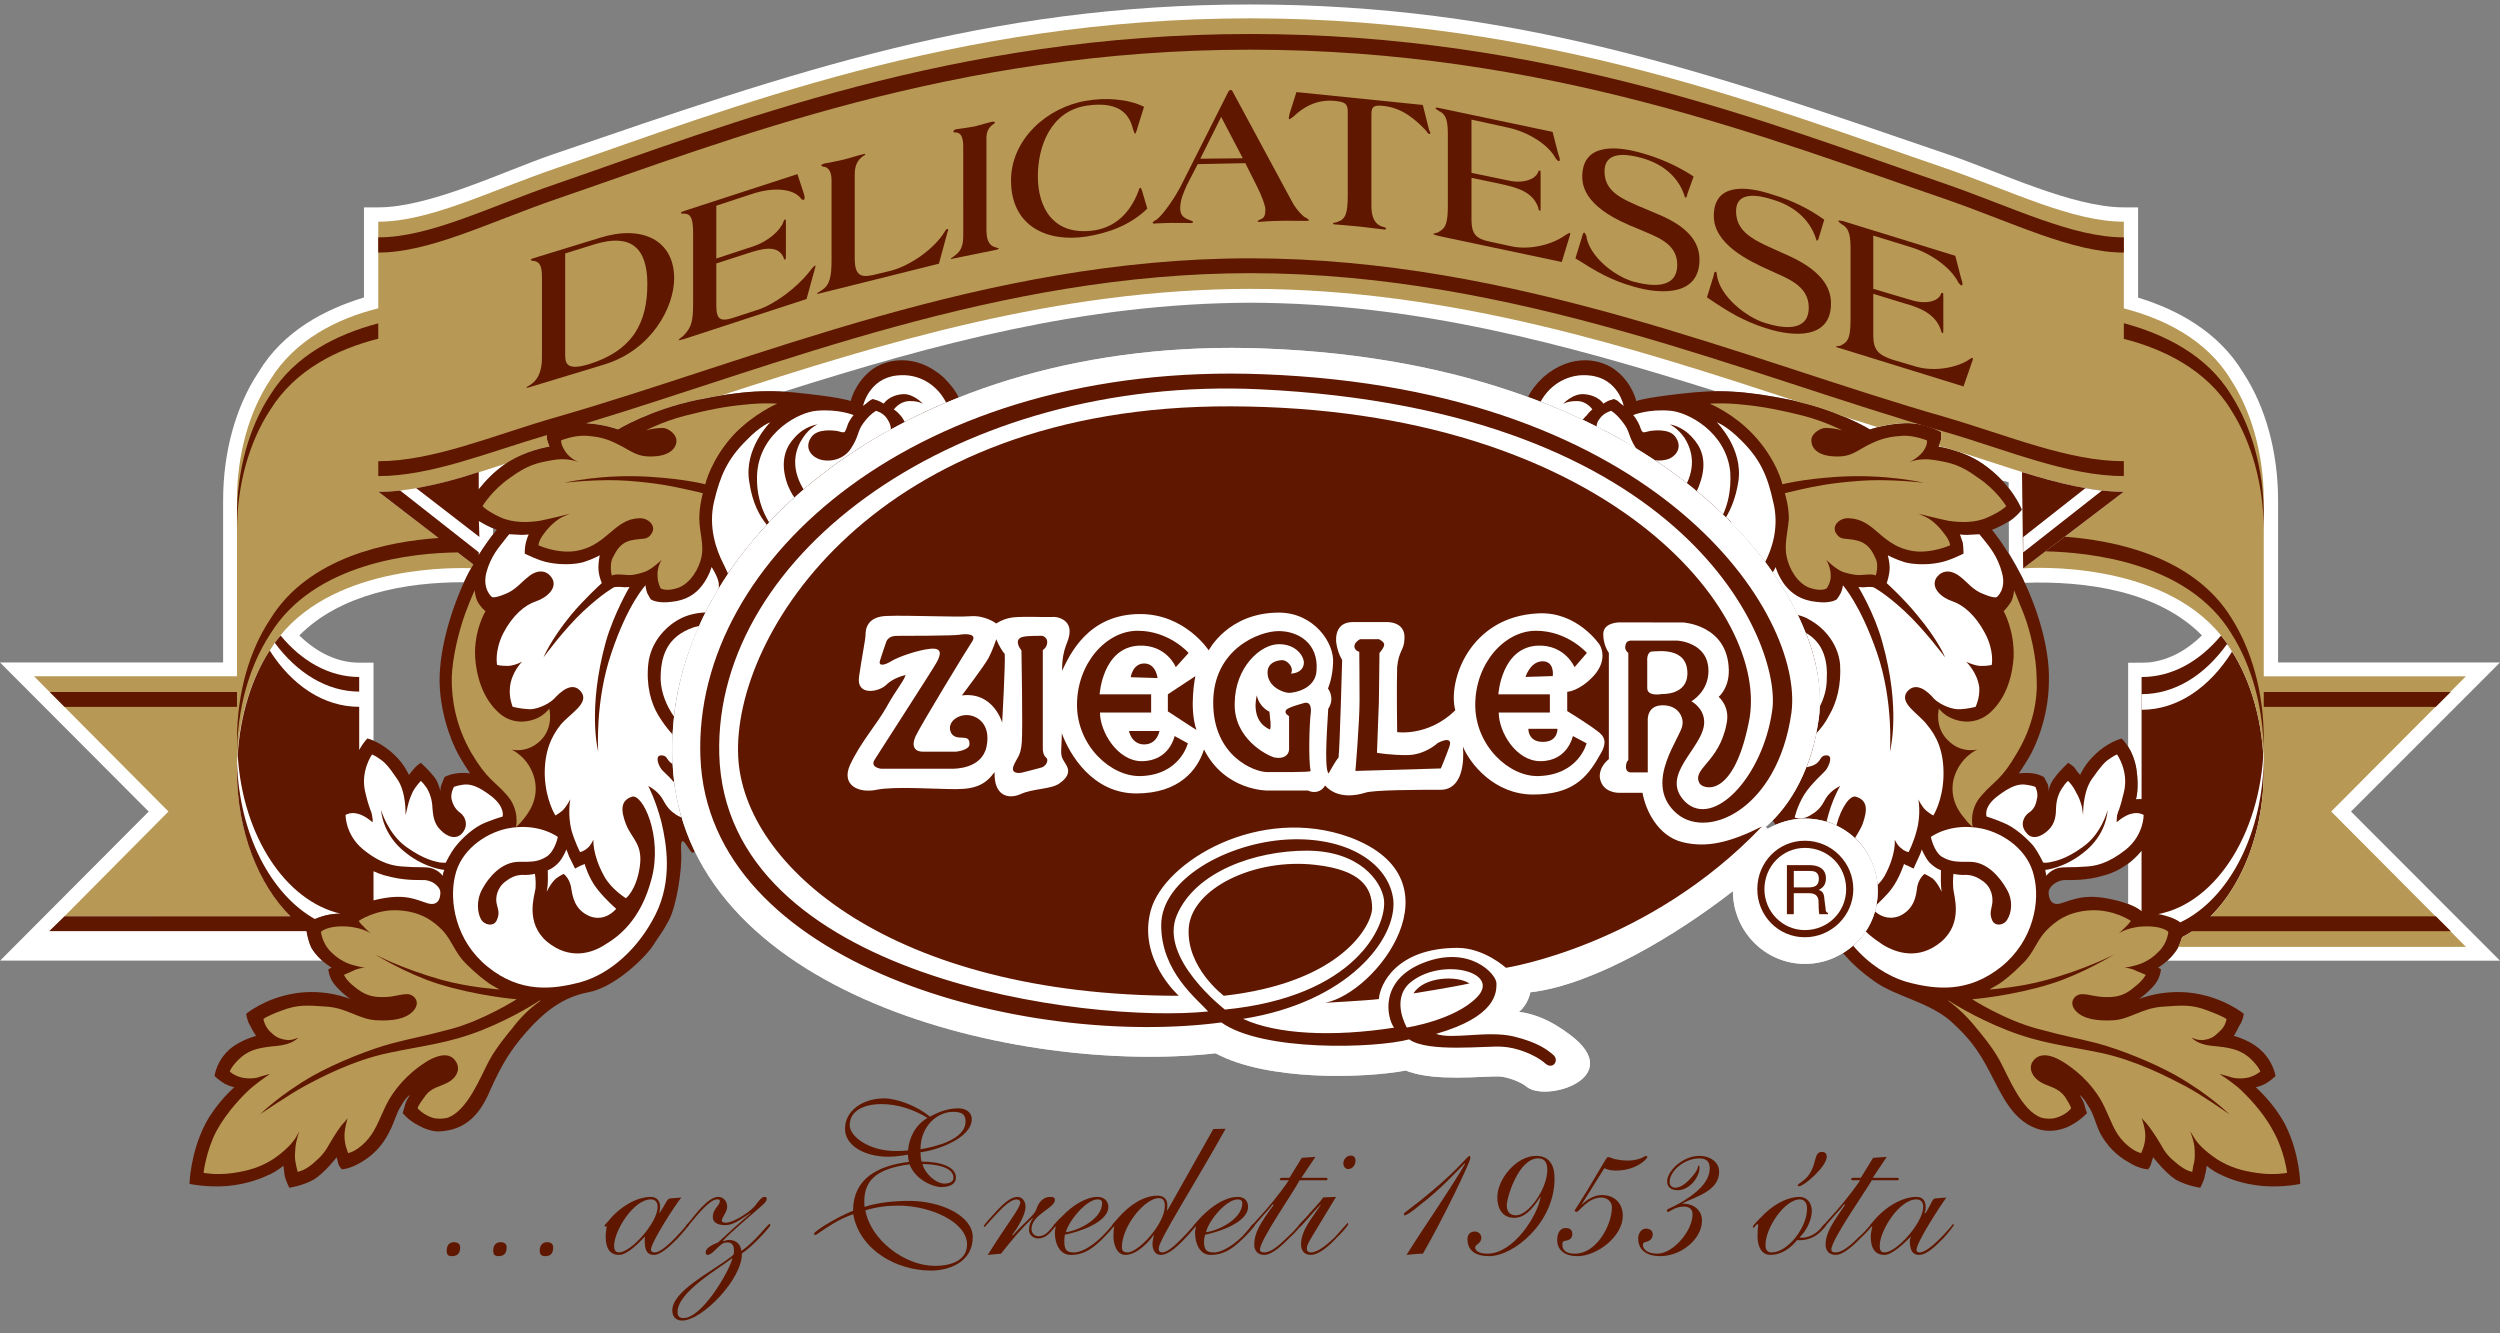 <?xml version="1.0" encoding="UTF-8"?> <!-- Generator: Adobe Illustrator 16.0.0, SVG Export Plug-In . SVG Version: 6.00 Build 0) --> <svg xmlns="http://www.w3.org/2000/svg" xmlns:xlink="http://www.w3.org/1999/xlink" version="1.1" id="Layer_1" x="0px" y="0px" width="210px" height="112px" viewBox="0 0 210 112" xml:space="preserve"><rect x="0" y="0" width="210" height="112" fill="#808080" stroke="none"/> <path fill="#FFFFFF" d="M179.602,25c3.276,1.004,6.752,2.851,8.834,6.32c1.854,2.825,2.923,6.616,2.923,10.725v13.602H210 l-12.516,12.521L210,80.697h-27.939c0.271-0.247,0.641-0.633,0.88-1.071c0.407-0.714,0.458-1.911,0.458-1.911 s-0.284-0.427-1.34-0.747c-1.131-0.32-1.949-0.206-1.949-0.206s-0.269-0.413-1.346-0.824v-3.374 c0.892-0.706,1.664-1.623,1.954-2.372c0.576-1.234,0.584-2.742,0.584-2.742s-0.401-0.2-0.874-0.295 c-0.556-0.095-1.014-0.011-1.014-0.011s0.294-0.853,0.041-2.559c-0.168-0.835-0.438-1.463-0.691-1.882v-7.03l1.291-0.01l0.435-0.016 c1.611-0.175,3.103-0.936,4.474-2.271c-3.687-3.75-9.773-4.597-14.906-4.42c-0.093-0.354-0.261-0.614-0.429-0.9 c-0.274-0.604-0.627-1.127-0.883-1.605l-0.006-2.615c0.7-0.489,1.086-1.024,1.086-1.024s-0.287-0.818-1.099-1.834l-0.002-0.474 l-0.565-0.146c-0.423-0.482-0.986-0.931-1.611-1.395c-1.697-1.168-3.711-1.442-3.711-1.442s0.17-0.333,0.209-0.619 c0.037-0.246-0.002-0.615-0.002-0.615s-1.384-0.815-3.065-0.737c-1.684,0.078-2.901,0.527-2.901,0.527s-2.703-1.66-6.614-2.473 c-2.62-0.526-4.469-0.741-6.318-0.731c-12.65-3.973-25.168-7.399-39.097-7.445c-14.023,0.046-26.576,3.48-39.211,7.466 c-2.235-0.115-4.229,0.083-7.299,0.71c-3.9,0.812-6.632,2.473-6.632,2.473s-1.177-0.449-2.895-0.527 c-1.716-0.078-3.06,0.737-3.06,0.737s-0.039,0.369,0,0.615c0.078,0.286,0.209,0.619,0.209,0.619s-1.97,0.274-3.703,1.442 c-2.367,1.639-3.266,3.849-3.266,3.849s0.383,0.535,1.033,0.952c0.494,0.305,0.908,0.509,1.189,0.621v0.514 c-0.416,0.529-1.215,1.633-2.022,3.159c-0.128,0.245-0.294,0.541-0.423,0.85c-4.906-0.007-10.374,0.991-13.829,4.47 c1.507,1.474,3.25,2.288,5.033,2.288h1.201v6.559c-0.306-0.117-0.503-0.185-0.503-0.185s-0.944,0.882-1.236,2.548 c-0.291,1.706,0.082,2.559,0.082,2.559s-0.497-0.084-1.01,0.011c-0.513,0.095-0.914,0.295-0.914,0.295s0.01,1.508,0.584,2.742 c0.439,1.028,1.594,2.292,2.996,2.992v2.449c-1.933,0.453-2.385,1.13-2.385,1.13s-0.817-0.114-1.906,0.206 c-1.052,0.32-1.375,0.747-1.375,0.747s0.053,1.196,0.458,1.911c0.263,0.415,0.604,0.82,0.898,1.063H0.01l12.481-12.522L0,55.646 h18.742V42.044c0-4.118,1.076-7.919,2.977-10.786c2.089-3.466,5.573-5.27,8.854-6.27v-7.569h1.201c4.316,0,10.45-2.995,14.571-4.42 C66.756,6.003,82.854,0.376,105.027,0.376c22.175,0,38.309,5.626,58.683,12.623c4.209,1.429,10.367,4.42,14.692,4.42h1.199V25z"></path> <path fill="#5F1700" d="M190.156,64.753c0,6.47-2.882,11.946-6.857,13.969c-0.124,0.306-0.188,0.625-0.358,0.904 c-0.611,1.053-1.664,1.656-1.664,1.656l0.242,0.136c0,0-0.016,0.573-0.435,1.177c-0.571,0.749-1.413,1.326-1.413,1.326 s2.056-0.889,4.677-0.482c2.541,0.405,4.131,1.723,4.131,1.723s-0.062,0.553-0.36,0.972c-0.223,0.458-0.472,0.883-0.472,0.883 s1.229,0.314,2.089,1.04c1.231,1.02,1.409,2.333,1.409,2.333s-0.465,0.434-0.846,0.641c-0.386,0.208-0.816,0.303-0.816,0.303 s1.467,1.246,2.455,3.1c1.263,2.47,1.28,5.012,1.28,5.012s-1.324,0.315-3.146,0.181c-1.825-0.174-3.011-0.695-3.655-1.012 c-0.646-0.318-1.063-0.697-1.063-0.697s-0.027,0.463-0.146,0.83c-0.041,0.404-0.39,1.02-0.39,1.02s-1.049-0.131-2.036-0.667 c-0.906-0.574-1.918-1.893-1.918-1.893s-0.129,0.374-0.188,0.599c-0.06,0.226-0.24,0.419-0.24,0.419s-0.766-0.031-1.665-0.616 c-0.973-0.544-1.753-1.331-2.345-2.391c-0.514-1.099-0.527-1.625-1.047-2.365c-0.442-0.776-0.689-0.875-0.689-0.875 s0.257,0.396,0.393,0.765c0.06,0.332,0.226,0.752,0.226,0.752s-0.519,0.593-1.388,1.05c-0.575,0.304-1.488,0.581-2.455,0.369 c-2.33-0.576-3.271-2.848-4.289-4.792c-1.046-2.04-1.884-3.014-3.081-4.13c-1.884-1.816-4.81-2.237-6.635-3.555 c-1.177-0.822-2.048-1.669-2.647-2.371c0.392-0.221,0.689-0.507,1.054-0.816c1.187-1.118,1.865-2.67,1.865-4.407 c0-3.376-2.707-6.083-6.123-6.083c-0.857,0-1.688,0.194-2.471,0.518l-0.233-0.375c1.886-1.901,3.324-4.828,3.872-8.536 c1.04-7.681-6.509-20.48-24.414-27.039c0.259-0.54,0.672-1.08,1.269-1.64c2.395-2.094,4.939-1.538,6.171-0.519 c1.353,1.095,1.641,2.52,1.641,2.52s0.614-0.269,3.706-0.612c3.17-0.383,5.328-0.287,9.315,0.526 c3.911,0.812,6.614,2.473,6.614,2.473s1.218-0.449,2.901-0.527c1.682-0.078,3.065,0.737,3.065,0.737s0.039,0.369,0.002,0.615 c-0.039,0.286-0.209,0.619-0.209,0.619s2.014,0.274,3.711,1.442c2.412,1.639,3.277,3.849,3.277,3.849s-0.386,0.535-1.035,0.952 c-0.834,0.522-1.465,0.739-1.465,0.739s1.101,1.315,2.303,3.554c1.2,2.238,2.587,6.03,2.477,9.233 c-0.033,3.204-1.298,5.735-1.707,6.388c-0.409,0.692-0.816,1.285-0.816,1.285s0.634-0.083,1.201,0.006 c0.631,0.098,0.917,0.317,0.917,0.317l0.315,0.604c0.066,0.225,0.066,0.444,0.059,0.601c0.025-0.253,0.18-0.771,0.547-1.208 c0.439-0.601,1.105-1.206,1.105-1.206s0.337,0.198,0.531,0.402c0.114,0.204,0.469,0.621,0.469,0.621s0.394-0.917,1.22-1.68 c1.087-1.097,2.269-1.38,2.269-1.38s0.987,0.882,1.241,2.548c0.253,1.706-0.041,2.559-0.041,2.559s0.212-0.02,0.476-0.017v-10.26 c2.577,0,4.871-1.321,6.679-3.489c0.273,0.353,0.605,0.761,0.849,1.225C189.113,57.22,190.156,60.799,190.156,64.753z M179.89,76.554v-5.106c-0.709,0.903-1.857,1.737-3.058,2.062c-1.705,0.502-2.755,0.392-3.502,0.419 c-0.668,0.069-1.243,0.608-1.245,1.014c-0.004,0.407,0.148,1.224,1.062,0.927c0.995-0.298,1.943-0.827,4.207-0.332 C178.833,75.853,179.607,76.278,179.89,76.554z"></path> <path fill="#B79854" d="M163.408,37.606l-0.554-0.13c0.029-0.15,0.162-0.375,0.191-0.574c0.037-0.246-0.002-0.615-0.002-0.615 s-1.384-0.815-3.065-0.737c-0.987,0.021-1.721,0.202-2.273,0.326c-1.012-0.314-2.03-0.632-3.054-0.955 c-0.899-0.399-2.104-0.815-3.492-1.136c-13.718-4.493-29.115-9.513-46.111-9.521c-16.279,0.008-31.134,4.621-44.432,8.942 c-0.634,0.104-1.337,0.224-2.078,0.398c-3.295,0.697-5.749,1.972-6.439,2.367l-0.239,0.089c-0.294-0.102-1.4-0.477-2.848-0.51 c-1.716-0.078-3.06,0.737-3.06,0.737s-0.039,0.369,0,0.615c0.078,0.286,0.209,0.619,0.209,0.619s-1.873,0.267-3.585,1.391 c-3.744,1.231-7.383,2.396-10.801,2.396l7.991,6.116l-0.183,0.305c-2.649-0.085-12.79,0.101-16.898,6.875 c-1.637,2.484-2.666,5.792-2.772,9.468c-0.004,0.212-0.006,0.425-0.006,0.681c0.008,4.938,1.708,9.256,4.264,11.943l0.231,0.273 H5.417l8.733-8.802L2.859,56.808h17.047V42.044c0-3.915,1.042-7.495,2.778-10.11c2.102-3.442,5.697-5.183,9.09-6.037v-7.275 c4.326,0,9.274-2.553,14.966-4.5C61.186,9.178,80.094,1.541,105.027,1.541c24.975,0,43.882,7.637,58.364,12.582 c5.617,1.947,10.684,4.5,15.011,4.5v7.285c3.342,0.858,6.959,2.6,9.015,6.028c1.696,2.615,2.739,6.195,2.739,10.11V56.81h16.981 l-11.315,11.357l11.315,11.368h-24.17c0.156-0.27,0.211-0.525,0.331-0.812c3.976-2.022,6.857-7.499,6.857-13.969 c0-3.954-1.043-7.533-2.739-10.149c-0.243-0.464-0.577-0.873-0.849-1.225c-5.099-6.309-15.931-5.703-16.621-5.634l8.455-6.438 C173.716,41.307,168.636,39.131,163.408,37.606z"></path> <path fill="#5F1700" d="M205.86,78.218h-22.062c0.573-0.337,1.128-0.756,1.59-1.249h19.224L205.86,78.218z"></path> <path fill="#FFFFFF" d="M190.156,62.121v1.312c0,6.552-2.921,12.099-7.015,14.049c-0.213-0.173-0.589-0.372-1.083-0.514 c-0.32-0.09-0.554-0.163-0.771-0.184C186.272,75.835,190.156,69.615,190.156,62.121z"></path> <path fill="#5F1700" d="M178.402,41.307l-8.455,6.438l-0.099-8.092C172.848,40.575,175.701,41.307,178.402,41.307z"></path> <path fill="#FFFFFF" d="M134.105,35.836c0.021-0.201,0.068-0.41,0.234-0.621c0.364-0.554,0.997-0.705,0.997-0.705 s0.448,0.232,1.049,1.054c0.549,0.717,0.366,1.037,1.028,2.073c0.423,0.668,1.027,0.965,1.614,1.016 c0.436,0.08,0.86,0.001,1.208-0.125c0.666-0.317,1.067-1.039,0.506-1.817c-0.484-0.742-1.862-0.544-2.12-0.512 c-0.341,0.069-0.582,0.181-0.648,0.068c-0.146-0.112-0.172-0.413-0.327-0.693c-0.195-0.413-0.454-0.708-0.454-0.708 s1.261-0.528,3.115-0.362c1.429,0.105,4.704,1.758,5.038,5.171c0.079,1.493-0.197,2.651-0.608,3.541 c-1.639-1.599-3.592-3.13-5.709-4.562c-0.587-0.051-1.191-0.348-1.599-0.953C136.372,37.008,135.292,36.394,134.105,35.836z M148.273,47.214c-0.828-1.113-1.802-2.22-2.851-3.279l-0.077-0.156l-0.363-0.326c0.421-0.7,0.828-1.653,1.039-3.003 c0.427-2.771-1.811-4.977-1.811-4.977s0.809,0.27,2.021,1.49c1.615,1.582,2.231,2.985,2.709,5.153 C149.489,44.253,148.841,46.111,148.273,47.214z M151.698,53.159c1.463,0.853,1.848,2.305,1.749,3.958 c-0.01,0.784-0.229,1.539-0.618,2.301C152.958,57.51,152.559,55.368,151.698,53.159z M133.521,31.539 c-1.709-0.197-3.301,0.708-4.104,2.197c1.23,0.491,2.433,1.001,3.523,1.526c0.133-0.129,0.189-0.247,0.325-0.347 c0.268-0.368,0.493-0.52,0.493-0.52s-0.435-0.688-1.261-0.704c-0.822-0.015-1.2,0.242-1.2,0.242s0.812-0.911,1.795-0.82 c1.181,0.104,1.596,0.792,1.596,0.792s0.284-0.189,0.495-0.27c0.212-0.045,0.372-0.12,0.372-0.12s0.198,0.065,0.364,0.179 c0.084,0.113,0.474,0.403,0.474,0.403S135.949,31.78,133.521,31.539z"></path> <path fill="#B79854" d="M143.619,33.908c0,0,1.981,0.809,3.657,2.598c1.979,2.098,2.447,4.174,2.447,4.174s1.592-0.429,4.556-0.624 c4.078-0.274,7.33,0.498,7.33,0.498s-2.917-0.355-5.396-0.164c-2.556,0.192-3.795,0.472-4.835,0.698 c-1.039,0.226-1.45,0.344-1.45,0.344s0.352,1.088,0.333,2.197c-0.091,1.07-0.393,2.099-0.187,3.115 c0.205,1.017,0.883,2.228,1.913,2.626c1.029,0.357,1.454,0.054,1.454,0.054s0.309-0.419,0.339-0.932 c0.049-0.85-0.388-1.477-0.388-1.477s0.836,0.847,1.494,1.056c0.737,0.208,1.122,0.28,1.737,0.209 c0.849-0.083,0.935,0.07,0.935,0.07s0.305-0.885-0.033-1.488c-0.259-0.563-0.605-1.256-1.602-1.474 c-0.914-0.218-1.312,0.037-1.705-0.608c-0.397-0.685,0.407-1.306,1.061-1.246c0.731,0.021,1.354,0.247,2.193,0.957 c0.842,0.709,1.648,1.546,3.254,1.802c1.534,0.217,3.085-0.491,3.085-0.491s-0.009-0.397-0.532-1.016 c-0.446-0.619-1.103-1.214-1.641-1.417c-0.46-0.203-0.471-0.213-0.471-0.213s1.625,0.415,2.503,0.592 c0.956,0.137,2.237,0.206,3.305-0.296c1.148-0.503,1.547-0.936,1.547-0.936s-0.788-1.331-2.354-2.377 c-1.484-1.086-2.303-1.279-3.685-1.498c-1.302-0.22-2.16,0.199-2.16,0.199s0.713-0.282,1.219-0.914 c0.43-0.631,0.309-0.939,0.309-0.939s-1.02-0.407-1.945-0.388c-0.999,0.06-1.798,0.174-2.969,0.774 c-1.09,0.56-1.474,1.054-2.95,0.959c-1.556-0.095-1.878-0.909-1.83-1.432c0.047-0.522,0.787-0.963,1.202-0.955 c0.844,0.016,1.42,0.221,1.42,0.221s-1.383-0.734-3.285-1.238c-1.976-0.504-3.585-0.8-5.06-0.935 C144.961,33.817,143.619,33.908,143.619,33.908z"></path> <path fill="#FFFFFF" d="M154.252,69.363c-0.241-0.156-0.487-0.262-0.82-0.355c0.435-1.843,1.143-2.987,1.143-2.987 s-0.52,0.224-0.953,0.706c-0.433,0.441-0.462,1.104-1.403,1.662c-0.861,0.598-1.468,0.283-1.468,0.283s0.199-0.936,0.807-1.928 c0.606-0.952,1.582-1.756,1.844-2.095c0.261-0.378,0.604-1.22,0.008-1.198c-0.595,0.022-0.372,0.505-1.058,0.819 c-0.213,0.099-0.417,0.129-0.603,0.182c0.363-0.893,0.616-1.831,0.822-2.85c0.39-0.414,0.791-0.924,1.087-1.531 c0.608-1.032,1.021-2.476,0.909-4.294c-0.188-1.779-1.407-3.094-2.577-3.722c-0.28-0.193-0.65-0.311-1.007-0.405 c-0.506-1.155-1.249-2.362-2.075-3.569c0.165-0.247,0.245-0.451,0.245-0.451s0.203,0.769,0.795,1.54 c0.593,0.73,1.378,1.259,2.615,1.386c1.237,0.166,1.715-0.205,1.715-0.205s0.185-0.212,0.345-0.536 c0.155-0.323,0.18-0.648,0.18-0.648s1.447,1.56,2.864,5.664c1.414,4.105,1.085,8.297,1.085,8.297s0.975-3.489-0.648-9.225 c-0.649-2.381-1.997-4.597-1.997-4.597s0.388,0.061,0.736,0.001c0.269-0.021,0.516,0.018,0.516,0.018s0.967,0.474,2.625,2.01 c1.658,1.537,3.407,3.887,3.407,3.887s-0.567-1.444-2.374-3.587c-1.078-1.333-2.535-2.654-2.535-2.654s0.249-0.636,0.251-1.31 c0-0.435-0.157-1.024-0.157-1.024s0.586,0.314,1.41,0.578c0.828,0.223,1.998,0.218,2.858,0.046c0.857-0.132,2.091-0.768,2.091-0.768 s-0.004-0.575-0.062-0.924c-0.137-0.389-0.236-0.682-0.236-0.682s0.602,0.068,0.883,0.018c0.358-0.01,0.758-0.038,0.758-0.038 s0.064,0.113,0.437,0.549c0.371,0.476,1.101,1.312,1.462,2.72c0.362,1.368-0.433,1.998-0.433,1.998s-0.162,0.154-1.045-0.21 c-0.963-0.325-1.436-1.034-2.034-1.488c-0.602-0.494-1.457-0.708-2.021,0.108c-0.484,0.816,0.423,1.657,1.386,1.962 c0.884,0.306,1.909,1.149,2.714,2.679c0.805,1.53,0.56,2.661,0.56,2.661s-0.37,0.098-0.984,0.081 c-0.615-0.059-1.171-0.361-1.171-0.361s0.945,0.879,1.109,2.161c0.062,0.897-0.309,1.638-0.309,1.638s-0.68,0.176-1.276,0.198 c-0.597,0.062-1.627-0.316-2.204-0.868c-0.498-0.592-1.52-1.534-2.287-0.585c-0.687,0.949,0.995,1.833,1.689,2.757 c0.775,0.924,1.43,2.173,1.383,4.291c-0.05,2.079-0.853,3.333-0.853,3.333s-0.237-0.107-0.603-0.415 c-0.368-0.308-0.657-0.941-0.657-0.941s0.25,1.227-0.142,2.631c-0.246,0.969-0.674,1.802-0.674,1.802s-0.336-0.048-0.604-0.315 c-0.351-0.228-0.562-0.739-0.562-0.739s0.148,1.242-0.863,3.074c-0.175,0.293-0.374,0.531-0.576,0.75 c-0.156-1.559-0.838-2.976-1.9-3.951c0.209-0.368,0.433-0.695,0.62-1.126c0.468-1.283,0.423-2.048-0.53-2.342 C155.44,66.748,154.661,67.772,154.252,69.363z M156.705,78.228c0.579,0.569,1.141,0.906,1.472,1.141 c1.132,0.686,3.008,1.308,4.885-0.261c1.878-1.606,1.056-3.851,1.009-4.496c-0.05-0.686,0.018-1.208,0.018-1.208 s0.435,0.093,0.78,0.092c0.269,0,0.857-0.093,1.662,0.497c0.807,0.549,0.878,1.424,0.822,1.878 c-0.058,0.493-0.267,0.803-0.023,1.406c0.239,0.6,1.058,0.448,1.3-0.069c0.325-0.517,0.505-1.532-0.066-2.511 c-0.573-1.017-1.654-2.308-3.093-2.303c-1.153,0.005-1.639,0.001-2.389-0.446c-0.667-0.487-0.889-1.644-0.889-1.644 s1.639-1.25,4.291-0.703c1.894,0.411,3.91,1.861,4.368,3.987c0.535,2.085-0.025,5.417-2.728,7.604 c-2.779,2.227-5.481,1.956-7.933,1.296c-1.627-0.476-3.245-1.529-4.526-3.051l0.2-0.187 C156.217,78.943,156.474,78.614,156.705,78.228z"></path> <path fill="#FFFFFF" d="M159.943,72.559c0,0,0.064,0.093,0.258,0.14c0.19,0.086,0.542,0.263,0.542,0.263s0.272-0.624,0.461-1.018 c0.189-0.396,0.227-0.598,0.227-0.598s0.235,0.63,0.637,1.097c0.55,0.543,0.975,0.656,0.975,0.656s-0.016,0.382-0.01,0.896 c0.008,0.514,0.062,0.927,0.062,0.927s-0.271-0.69-0.729-1.109c-0.325-0.229-0.701-0.402-0.701-0.402s-0.456,0.301-0.621,1.085 c-0.082,0.745-0.246,1.9-1.515,2.461c-0.976,0.354-1.654-0.081-2.026-0.39c0.033-0.192,0.061-0.388,0.162-0.586 c0.284-0.306,0.828-0.766,1.235-1.333C159.552,73.783,159.943,72.559,159.943,72.559z"></path> <path fill="#FFFFFF" d="M166.878,68.594c0,0-0.317-0.77,0.882-1.692c1.198-0.924,1.843-1.071,2.436-0.984 c0.594,0.087,0.778,0.184,0.778,0.184s0.281,0.542,0.116,1.056c-0.082,0.513-0.299,0.881-0.69,1.127 c-0.392,0.286-0.758,0.991-0.206,1.638c0.472,0.688,1.313,0.362,1.884-0.214c0.569-0.539,0.622-1.268,0.632-1.846 c0.012-0.602,0.202-1.25,0.554-1.722c0.272-0.431,0.461-0.54,0.461-0.54s0.413,0.408,0.64,0.911c0.305,0.503,0.38,0.812,0.516,1.255 c0.062,0.483,0.1,0.698,0.1,0.698s-0.06-1.916,0.751-3.048c0.807-1.133,1.081-1.429,1.48-1.681c0.368-0.271,0.62-0.363,0.62-0.363 s0.989,1.394,0.588,3.119c-0.399,1.685-0.455,1.484-0.588,1.999c-0.053,0.516-0.031,0.578-0.031,0.578s0.637-0.581,1.243-0.715 c0.609-0.172,1.021,0.1,1.021,0.1s0.037,1.632-1.453,2.879c-1.569,1.247-2.627,1.428-3.522,1.466 c-0.97,0.079-1.655,0.007-2.184,0.109c-0.67,0.169-1.03,0.664-1.03,0.664s-0.01-0.17-0.035-0.285 c-0.025-0.115-0.04-0.215-0.04-0.215s1.511-0.117,3.159-1.409c2.052-1.559,2.073-3.599,2.073-3.599s-0.484,1.963-2.069,3.073 c-1.508,1.111-2.467,1.219-2.853,1.307c-0.307,0.048-0.485,0.014-0.485,0.014s-0.36-0.789-0.832-1.42 c-0.555-0.633-1.574-1.572-2.572-1.953C167.304,68.706,166.878,68.594,166.878,68.594z"></path> <path fill="#B79854" d="M171.474,93.889c0.403,0.101,0.834,0.12,1.255-0.001c0.917-0.283,1.242-0.798,1.242-0.798 s-0.003-0.184-0.516-0.959c-0.591-0.811-1.353-0.827-2.009-1.209c-0.655-0.383-1.039-1.032-0.766-1.647 c0.354-0.615,1.113-1.011,2.634-0.066c1.597,0.986,2.786,2.366,3.422,3.687c0.632,1.322,0.859,2.212,1.686,3.047 c0.826,0.834,1.435,0.914,1.435,0.914s0.354-0.669,0.352-1.44c-0.004-0.697-0.309-1.486-0.309-1.486l0.36,0.379 c0.218,0.234,0.78,1.031,1.208,1.764c0.423,0.771,0.689,1.098,1.459,1.717c0.766,0.619,1.229,0.64,1.229,0.64l0.064-0.443 c0.143-0.483,0.158-0.725,0.133-1.431c-0.03-0.708-0.392-1.55-0.392-1.55s0.162,0.247,0.399,0.638 c0.235,0.391,0.826,1.033,1.851,1.719c1.023,0.649,2.005,0.973,3.435,1.173c1.431,0.199,2.469-0.017,2.469-0.017 s-0.218-1.844-1.152-3.489c-0.855-1.645-2.261-3.051-2.953-3.683c-0.767-0.632-1.575-1.136-1.575-1.136s0.45,0.11,0.824,0.223 c0.374,0.152,0.975,0.213,1.619,0.074c0.646-0.179,0.992-0.506,0.992-0.506s-0.184-0.52-0.986-1.215 c-0.803-0.656-1.672-0.812-3.056-0.934c-1.306-0.122-1.729-0.696-1.729-0.696s0.503,0.271,1.026,0.195 c0.636-0.091,0.899-0.294,1.332-0.728c0.509-0.433,0.573-1.02,0.573-1.02s-0.191-0.205-1.583-0.718 c-1.312-0.514-2.103-0.449-3.778-0.327c-1.754,0.123-2.78,1.06-4.12,1.142c-1.415,0.082-2.604-0.104-3.22-0.828 c-0.616-0.725,0.002-1.413,0.627-1.362c0.626,0.013,0.975,0.229,1.99,0.245c1.014,0.016,1.637-0.235,2.338-0.836 c0.779-0.602,0.957-1.036,0.957-1.036s-0.203-0.088-0.766-0.319c-0.481-0.267-1.049-0.289-1.049-0.289s0.364-0.011,0.956-0.186 c0.521-0.134,1.262-0.436,1.938-1.149c0.758-0.712,0.822-1.66,0.822-1.66s-0.299-0.381-1.449-0.458 c-1.814-0.1-2.715,0.582-2.715,0.582s0.254-0.221,0.612-0.577c0.228-0.224,0.411-0.472,0.411-0.472s-1.437-0.993-3.402-0.89 c-1.885,0.103-2.94,0.904-3.731,1.72c-0.789,0.814-1.025,1.874-2,2.788c-0.897,0.915-1.512,1.366-1.897,1.64 c-0.384,0.233-0.869,0.503-0.869,0.503s2.51-0.162,4.806-0.802c3.464-0.954,5.709-2.158,5.709-2.158s-2.654,1.643-5.329,2.479 c-3.297,1.035-6.623,1.302-6.623,1.302s2.743,1.758,5.527,2.487c2.709,0.729,2.95,0.693,4.935,1.199 c1.903,0.503,4.738,1.633,6.65,2.71c2.835,1.611,4.483,3.257,4.483,3.257s-2.341-1.649-3.726-2.375 c-1.388-0.727-4.1-2.141-7.025-2.767c-3-0.628-5.046-0.787-7.916-1.914c-2.868-1.128-4.901-2.488-4.901-2.488l-0.054,0.005 c0.88,0.637,1.702,1.448,2.447,2.39c0,0,1.239,1.43,1.896,2.648C168.751,90.527,169.81,93.285,171.474,93.889z"></path> <path fill="#5F1700" d="M141.481,36.755c-0.579-0.819-1.216-1.106-1.216-1.106s1.04,0.121,1.911,1.129 c0.613,0.654,1.358,1.872,0.577,3.929c-0.041,0.189-0.168,0.378-0.225,0.566c-0.245-0.254-0.573-0.471-0.826-0.685 C142.541,38.813,141.942,37.477,141.481,36.755z"></path> <path fill="#B79854" d="M165.712,69.474c0,0-0.379-1.443,0.759-2.675c1.066-1.23,1.653-1.275,2.965-3.562 c1.391-2.327,1.745-4.594,1.641-6.333c-0.025-1.738-0.512-3.847-1.08-5.328c-0.574-1.441-0.818-1.997-0.818-1.997 s0,0.44-0.229,0.943c-0.31,0.503-0.641,0.818-0.641,0.818s0.931,1.638,0.834,3.91c-0.174,2.272-1,3.763-2.056,4.683 c-1.129,0.919-2.351,0.736-3.042,0.446c-0.771-0.29-1.178-0.857-1.178-0.857s-0.403,1.563,0.774,2.68 c1.099,1.118,2.455,0.76,2.455,0.76s-1.446,0.603-1.973,2.41c-0.448,1.767,0.565,2.987,0.928,3.4 C165.333,69.188,165.712,69.474,165.712,69.474z"></path> <path fill="#5F1700" d="M178.402,27.15c3.342,0.897,6.959,2.637,9.015,6.027c1.696,2.656,2.739,6.195,2.739,10.149v1.272 c0-3.914-1.043-7.493-2.739-10.148c-2.056-3.39-5.673-5.13-9.015-5.987V27.15z"></path> <path fill="#5F1700" d="M173.446,45.085c4.13,0.302,10.769,1.625,13.971,6.792c1.696,2.656,2.739,6.235,2.739,10.148v1.313 c0-3.913-1.043-7.493-2.739-10.148c-3.641-5.946-11.863-6.793-15.593-6.878L173.446,45.085z"></path> <path fill="#FFFFFF" d="M26.14,79.534H2.859l1.274-1.317h21.611C25.822,78.608,25.934,79.126,26.14,79.534z"></path> <path fill="#5F1700" d="M36.732,95.041c-0.466-0.021-1.026-0.192-1.564-0.496c-0.906-0.458-1.343-1.05-1.343-1.05 s0.126-0.42,0.222-0.752c0.098-0.369,0.394-0.765,0.394-0.765s-0.283,0.098-0.727,0.875c-0.482,0.739-0.494,1.266-1.082,2.365 c-0.551,1.06-1.329,1.846-2.263,2.391c-0.935,0.585-1.657,0.616-1.657,0.616s-0.184-0.193-0.281-0.419 c-0.058-0.225-0.149-0.599-0.149-0.599s-1.008,1.319-1.953,1.893c-0.982,0.537-2.03,0.667-2.03,0.667s-0.307-0.616-0.389-1.02 c-0.044-0.367-0.106-0.83-0.106-0.83s-0.415,0.379-1.061,0.697c-0.682,0.317-1.827,0.838-3.646,1.012 c-1.781,0.134-3.179-0.181-3.179-0.181s0.056-2.542,1.316-5.012c0.982-1.854,2.446-3.1,2.446-3.1s-0.43-0.096-0.813-0.303 c-0.382-0.207-0.845-0.641-0.845-0.641s0.138-1.312,1.364-2.333c0.897-0.726,2.125-1.04,2.125-1.04s-0.29-0.425-0.512-0.883 c-0.26-0.419-0.319-0.972-0.319-0.972s1.543-1.317,4.119-1.723c2.575-0.406,4.626,0.482,4.626,0.482s-0.841-0.578-1.41-1.326 c-0.418-0.604-0.435-1.177-0.435-1.177l0.283-0.136c0,0-1.089-0.603-1.7-1.656c-0.225-0.413-0.342-1.002-0.421-1.409H4.133 l1.284-1.249H24.4c-2.693-2.665-4.495-7.158-4.495-12.216c0-0.255,0.002-0.468,0.006-0.681c0.188,6.009,2.846,11.058,6.536,13.127 c0.188-0.09,0.397-0.144,0.635-0.23c0.622-0.198,1.189-0.222,1.516-0.221c-4.62-1.071-8.217-6.532-8.629-13.316 c0.205-3.377,1.168-6.438,2.687-8.786c1.866,2.937,4.541,4.729,7.517,4.729v3.632c0.365-0.657,0.698-0.968,0.698-0.968 s1.14,0.283,2.267,1.38c0.824,0.763,1.214,1.68,1.214,1.68s0.313-0.417,0.505-0.621c0.192-0.204,0.493-0.402,0.493-0.402 s0.666,0.605,1.14,1.206c0.331,0.438,0.447,0.955,0.508,1.208c-0.007-0.157-0.006-0.376,0.097-0.601l0.238-0.604 c0,0,0.326-0.219,0.992-0.317c0.528-0.089,1.159-0.006,1.159-0.006s-0.405-0.593-0.812-1.285c-0.409-0.653-1.671-3.184-1.747-6.388 c-0.035-3.204,1.31-6.995,2.468-9.233c0.112-0.217,0.263-0.428,0.373-0.634l-1.327-1.016c-3.691,0.033-12.088,0.851-15.752,6.879 c-1.737,2.655-2.779,6.235-2.779,10.148v-1.292c0-3.913,1.042-7.493,2.779-10.108c3.228-5.292,10.033-6.553,14.151-6.84 l-5.063-3.887c0.607,0,1.219-0.022,1.833-0.103l6.607,5.19v0.228c0.83-1.339,1.513-2.119,1.513-2.119s-0.629-0.217-1.501-0.739 l0.042,1.342l-5.307-4.1c1.727-0.303,3.476-0.766,5.252-1.349v1.452c0.516-0.652,1.242-1.448,2.245-2.145 c1.733-1.168,3.703-1.442,3.703-1.442s-0.132-0.333-0.209-0.619c-0.018-0.117-0.019-0.243-0.016-0.354 c-5.011,1.474-9.733,3.445-14.161,3.445v-1.25c4.649,0,9.647-2.177,14.954-3.702c16.528-4.73,36.042-13.332,58.28-13.342 c22.319,0.011,41.832,8.612,58.4,13.342c5.228,1.525,10.308,3.702,14.994,3.702v1.25c-4.687,0-9.767-2.178-14.994-3.704 c-16.568-4.73-36.083-13.331-58.359-13.342c-21.156,0.011-39.829,7.777-55.824,12.609c1.606,0.096,2.681,0.521,2.681,0.521 s2.731-1.66,6.632-2.473c3.901-0.813,6.091-0.909,9.215-0.526c3.086,0.343,3.699,0.612,3.699,0.612s0.324-1.425,1.635-2.52 c1.227-1.019,3.806-1.575,6.155,0.519c0.564,0.566,1.019,1.114,1.279,1.699C65.396,39.427,56.003,51.236,56.485,63.85 c0.103,2.801,0.75,5.36,1.869,7.683l-0.131,0.094c-0.3,0.139-1.131-2.213-1.006-0.06c0.097,1.426-0.382,4.486-1.013,5.702 c-0.63,1.178-0.728,1.167-1.364,2.179c-0.619,0.945-3.164,3.488-5.441,3.909c-2.126,0.401-3.685,1.634-5.187,3.333 c-1.477,1.674-2.093,2.918-2.7,4.15S40.104,95.002,36.732,95.041z"></path> <path fill="#FFFFFF" d="M31.374,73.184c0.289,0.125,0.545,0.233,0.842,0.325c1.742,0.502,2.828,0.392,3.495,0.419 c0.706,0.069,1.278,0.608,1.281,1.014c0.004,0.407-0.108,1.224-1.1,0.927c-0.952-0.298-1.862-0.827-4.117-0.332l-0.4,0.096V73.184z"></path> <path fill="#FFFFFF" d="M187.484,54.75c-1.866,2.974-4.558,4.873-7.595,4.873v-1.313c2.821,0,5.325-1.618,7.176-4.204 c0.146,0.138,0.209,0.317,0.352,0.499L187.484,54.75z"></path> <path fill="#5F1700" d="M23.567,53.377c1.773,2.168,4.104,3.49,6.605,3.49v1.228c-2.721,0-5.243-1.591-7.089-4.098 C23.253,53.785,23.39,53.58,23.567,53.377z"></path> <path fill="#5F1700" d="M31.774,28.453c-3.393,0.854-6.987,2.595-9.088,5.996c-1.737,2.655-2.779,6.235-2.779,10.148v-1.252 c0-3.914,1.042-7.493,2.779-10.148c2.101-3.402,5.695-5.142,9.088-6.036V28.453z"></path> <path fill="#5F1700" d="M47.475,21.289l2.537-0.789c2.901-0.865,4.365,0.214,4.365,3.357c0,3.207-1.178,5.573-4.932,6.747 c-1.542,0.448-1.97,0.154-1.97-0.72V21.289z M50.785,30.61c3.955-1.213,5.845-4.814,5.845-7.228c0-3.208-2.681-4.516-6.212-3.414 l-5.601,1.72c-0.112,0.021-0.224,0.094-0.224,0.125c0,0.091,0.122,0.097,0.294,0.11c0.446,0.106,0.639,0.376,0.639,1.421v6.688 c0,1.289-0.416,1.935-1.003,2.314c-0.144,0.103-0.304,0.147-0.304,0.218c0,0.021,0.171,0.002,0.394-0.081L50.785,30.61z"></path> <path fill="#5F1700" d="M60.17,17.277l3.085-1.012c1.562-0.513,3.368-0.497,4.04,0.43c0.069,0.082,0.161,0.105,0.203,0.092 c0.069-0.01,0.09-0.098,0.09-0.177c0-0.203-0.101-0.418-0.131-0.551l-0.475-1.433l-9.47,3.081c-0.272,0.09-0.315,0.124-0.315,0.205 c0,0.032,0.145,0.029,0.256,0.037c0.689-0.032,0.769,0.675,0.769,1.742v5.722c0,1.532-0.111,2.043-0.769,2.743 c-0.111,0.125-0.448,0.336-0.448,0.407c0,0.031,0.112,0.018,0.507-0.099l10.239-3.347l0.731-2.66c0.01-0.045,0.02-0.109,0.02-0.13 c0-0.02-0.01-0.027-0.03-0.02c-0.061,0.006-0.274,0.232-0.477,0.505c-1.066,1.372-2.973,2.786-4.392,3.225l-1.88,0.616 c-1.137,0.386-1.553,0.266-1.553-0.962v-3.562l2.588-0.836c1.197-0.392,2.557-0.783,3.054,0.317c0.03,0.101,0.043,0.21,0.123,0.197 c0.07-0.01,0.081-0.095,0.081-0.389v-2.77c0-0.143-0.011-0.23-0.081-0.22c-0.031,0.01-0.102,0.09-0.123,0.199 c-0.262,0.746-1.319,1.667-2.547,2.071l-3.095,1.016V17.277z"></path> <path fill="#5F1700" d="M71.799,14.647c0-0.699,0.192-1.165,0.699-1.535c0.081-0.031,0.172-0.092,0.172-0.124 c0-0.082-0.07-0.084-0.203-0.021c-0.284,0.042-1.096,0.325-1.624,0.446c-0.527,0.123-1.339,0.284-1.623,0.326 c-0.133,0.062-0.234,0.087-0.234,0.158c0,0.031,0.031,0.045,0.142,0.097c0.477,0.023,0.722,0.45,0.722,1.149v6.647 c0,1.471-0.144,2.156-0.823,2.59c-0.255,0.185-0.405,0.213-0.405,0.273c0,0.031,0.089,0.04,0.384-0.043l9.864-2.461l0.7-2.582 c0.01-0.094,0.081-0.193,0.081-0.233c0-0.091-0.071-0.104-0.101-0.096c-0.092,0.013-0.183,0.218-0.375,0.5 c-1.025,1.443-2.994,2.686-4.415,3.02l-0.902,0.217c-1.392,0.376-2.061,0.391-2.061-1.274V14.647z"></path> <path fill="#5F1700" d="M80.914,19.748c0,0.822-0.132,1.339-0.8,1.788c-0.133,0.1-0.245,0.174-0.245,0.195 c0,0.061,0.031,0.054,0.122,0.005l3.765-0.767c0.132-0.06,0.154-0.074,0.154-0.085c0-0.021-0.042-0.022-0.225-0.091 c-0.609-0.126-0.822-0.635-0.822-1.457v-7.773c0-0.538,0.225-0.832,0.427-1.02c0.102-0.094,0.282-0.185,0.282-0.228 c0-0.112-0.132-0.102-0.223-0.091c-0.102,0.013-0.913,0.24-1.441,0.388c-0.566,0.11-1.522,0.236-1.623,0.249 c-0.172,0.06-0.204,0.157-0.204,0.188c0,0.071,0.111,0.076,0.193,0.078c0.416,0.007,0.629,0.344,0.639,1.154V19.748z"></path> <path fill="#5F1700" d="M95.947,16.072c-0.081-0.227-0.091-0.296-0.171-0.29c-0.092,0.01-0.102,0.182-0.194,0.394 c-0.73,1.826-1.969,2.889-3.612,3.168c-3.593,0.548-4.791-2.04-4.791-4.526c0-2.527,1.076-5.486,4.1-5.943 c2.517-0.368,3.551,0.535,3.886,1.953c0.071,0.149,0.124,0.413,0.193,0.408c0.03-0.005,0.183-0.401,0.223-0.611l0.518-1.652 c-1.359-0.68-3.278-0.783-4.82-0.513c-3.288,0.517-6.353,3.227-6.353,6.696c0,3.876,3.065,5.228,6.353,4.71 c1.816-0.294,3.674-0.95,5.094-2.343L95.947,16.072z"></path> <path fill="#5F1700" d="M104.607,13.706l0.983,1.958c0.405,0.798,0.701,1.616,0.701,1.921c0,0.416-0.051,0.731-0.447,0.857 c-0.081,0.062-0.212,0.083-0.212,0.164c0,0.021,0.131,0.031,0.182,0.03c0.062-0.001,0.64-0.077,2.04-0.093 c0.994-0.01,1.717,0.014,1.867,0.012c0.173-0.003,0.224-0.024,0.224-0.055c0-0.091-0.204-0.171-0.396-0.29 c-0.468-0.391-0.832-0.883-1.087-1.397l-4.932-9.144c-0.021-0.079-0.132-0.121-0.162-0.12h-0.021c-0.021,0-0.041,0.033-0.151,0.123 l-4.069,8.08c-0.386,0.724-1.299,2.145-1.949,2.679c-0.151,0.093-0.355,0.176-0.355,0.288c0,0.031,0.071,0.09,0.253,0.05 c0.204-0.002,0.629-0.039,1.279-0.046c0.924-0.01,1.532,0.014,1.645,0.013c0.151-0.001,0.203-0.012,0.203-0.093 c0-0.031-0.031-0.091-0.153-0.11c-0.477-0.177-0.913-0.326-0.913-1.046c0-0.7,0.293-1.332,0.558-1.934l0.913-1.766L104.607,13.706z M104.395,13.293l-3.57,0.039l1.753-3.511L104.395,13.293z"></path> <path fill="#5F1700" d="M113.211,16.372c0,1.553-0.173,2.041-0.884,2.276c-0.184,0.07-0.355,0.061-0.355,0.101 c0,0.071,0.031,0.095,0.172,0.102c0.072,0.007,1.077,0.08,2.062,0.181c0.902,0.102,1.929,0.238,2.081,0.247 c0.039,0.004,0.16-0.034,0.16-0.055c0-0.071-0.141-0.157-0.312-0.178c-0.723-0.223-0.937-0.917-0.937-1.739V9.585 c0-0.68,0.257-0.771,1.038-0.685c1.652,0.187,2.739,1.232,3.52,2.042c0.073,0.119,0.245,0.311,0.265,0.313 c0.111,0.003,0.131-0.025,0.131-0.096c0-0.041-0.119-0.217-0.15-0.403l-0.487-1.94l-10.615-1.081L108.33,9.53 c-0.031,0.178-0.072,0.307-0.072,0.387c0,0.032,0.021,0.103,0.053,0.106c0.02,0.002,0.191-0.13,0.343-0.235 c0.701-0.672,1.867-1.494,3.521-1.307c0.781,0.088,1.036,0.219,1.036,0.898V16.372z"></path> <path fill="#5F1700" d="M123.607,10.047l3.086,0.679c1.523,0.324,3.328,1.324,4,2.604c0.109,0.098,0.16,0.188,0.201,0.198 c0.111,0.006,0.131-0.032,0.131-0.112c0-0.203-0.141-0.45-0.172-0.639l-0.435-1.7l-9.47-1.992c-0.312-0.073-0.354-0.06-0.354,0.02 c0,0.071,0.183,0.125,0.255,0.209c0.73,0.31,0.771,1.04,0.771,2.144v5.724c0,1.532-0.152,1.964-0.771,2.302 c-0.072,0.084-0.446,0.102-0.446,0.171c0,0.032,0.15,0.096,0.546,0.186l10.238,2.167l0.691-2.259 c0.01-0.079,0.021-0.097,0.021-0.118c0-0.061-0.012-0.073-0.031-0.078c-0.021-0.004-0.234,0.11-0.437,0.238 c-1.146,0.812-3.013,1.21-4.434,0.908l-1.878-0.406c-1.096-0.229-1.514-0.605-1.514-1.833v-3.523l2.55,0.538 c1.196,0.272,2.596,0.611,3.054,1.954c0.031,0.157,0.041,0.271,0.162,0.279c0.029,0.007,0.039-0.07,0.039-0.326v-2.771 c0-0.182-0.01-0.276-0.039-0.282c-0.111-0.007-0.143,0.018-0.162,0.115c-0.224,0.63-1.278,0.998-2.508,0.719l-3.096-0.643V10.047z"></path> <path fill="#5F1700" d="M142.264,14.825c-1.396-0.918-2.838-1.534-4.302-1.953c-2.352-0.679-5.051-0.786-5.051,1.975 c0,2.364,2.903,3.662,4.718,4.388c1.399,0.615,3.26,1.141,3.26,2.998c0,2.04-2.081,1.858-3.716,1.414 c-1.582-0.468-3.704-2.124-3.93-3.87c-0.087-0.115-0.097-0.22-0.15-0.234c-0.051-0.015-0.141,0.023-0.191,0.313l-0.567,1.845 c1.846,1.164,2.983,1.835,4.911,2.382c2.445,0.706,5.509,0.697,5.509-2.266c0-1.045-0.437-2.564-3.471-3.816 c-2.525-1.105-4.505-1.6-4.505-3.601c0-1.715,1.817-1.505,3.197-1.11c2.06,0.601,3.114,1.874,3.531,3.184 c0.021,0.087,0.03,0.111,0.052,0.117c0.109,0.009,0.131-0.036,0.182-0.306L142.264,14.825z"></path> <path fill="#5F1700" d="M153.236,18.453c-1.32-0.952-2.764-1.64-4.304-2.094c-2.272-0.772-4.973-0.981-4.973,1.777 c0,2.365,2.903,3.77,4.719,4.579c1.401,0.646,3.257,1.256,3.257,3.113c0,2.04-2.084,1.811-3.716,1.287 c-1.581-0.506-3.78-2.251-4.005-4.041c-0.01-0.117-0.021-0.222-0.072-0.238c-0.131-0.016-0.142,0.021-0.192,0.309l-0.567,1.833 c1.846,1.246,2.979,1.944,4.91,2.576c2.447,0.803,5.511,0.906,5.511-2.057c0-1.045-0.437-2.576-3.471-3.977 c-2.529-1.165-4.505-1.746-4.505-3.785c0-1.676,1.816-1.384,3.114-0.958c2.139,0.651,3.197,1.988,3.612,3.308 c0.021,0.087,0.031,0.113,0.053,0.119c0.029,0.049,0.131-0.036,0.182-0.263L153.236,18.453z"></path> <path fill="#5F1700" d="M157.355,19.789l3.162,0.976c1.524,0.454,3.331,1.635,4.001,2.993c0.108,0.101,0.162,0.197,0.203,0.21 c0.108,0.009,0.131-0.025,0.131-0.106c0-0.203-0.141-0.496-0.172-0.686l-0.437-1.689l-9.471-2.928 c-0.31-0.048-0.354-0.041-0.354,0.002c0,0.069,0.185,0.172,0.257,0.264c0.729,0.349,0.77,1.121,0.77,2.187v5.723 c0,1.532-0.15,1.958-0.77,2.258c-0.072,0.08-0.448,0.076-0.448,0.106c0,0.071,0.15,0.103,0.545,0.215l10.162,3.147l0.771-2.218 c0.01-0.037,0.02-0.093,0.02-0.115c0-0.02-0.01-0.034-0.031-0.078c-0.02-0.009-0.232,0.095-0.437,0.249 c-1.145,0.673-3.013,0.923-4.434,0.459l-1.876-0.554c-1.103-0.374-1.593-0.774-1.593-2.001v-3.523l2.627,0.805 c1.198,0.339,2.595,0.837,3.054,2.246c0.031,0.122,0.041,0.235,0.161,0.248c0.032,0.01,0.043-0.028,0.043-0.322v-2.771 c0-0.183-0.011-0.276-0.043-0.287c-0.11-0.009-0.14,0.013-0.161,0.107c-0.224,0.616-1.281,0.884-2.508,0.496l-3.173-0.939V19.789z"></path> <path fill="#5F1700" d="M178.404,21.216c-4.327,0-9.394-2.551-15.011-4.498c-14.484-4.946-33.39-12.545-58.364-12.545 c-24.933,0-43.842,7.599-58.287,12.545c-5.656,1.947-10.641,4.498-14.968,4.498l-0.001-1.277c4.327,0,9.274-2.553,14.968-4.5 c14.445-4.983,33.354-12.583,58.287-12.583c24.974,0,43.881,7.601,58.365,12.583c5.617,1.947,10.684,4.5,15.009,4.5L178.404,21.216z "></path> <path fill="#FFFFFF" d="M64.604,43.873c-0.539-0.861-1.136-2.283-0.997-4.198c0.293-3.413,3.561-5.066,4.986-5.171 c1.85-0.166,3.108,0.362,3.108,0.362s-0.26,0.296-0.455,0.708c-0.112,0.28-0.18,0.581-0.286,0.693 c-0.105,0.112-0.385,0.001-0.646-0.068c-0.299-0.032-1.634-0.229-2.155,0.512c-0.559,0.779-0.161,1.5,0.544,1.817 c0.704,0.316,2.041,0.226,2.759-0.827c0.719-1.093,0.526-1.414,1.042-2.136c0.598-0.821,1.086-1.054,1.086-1.054 s0.631,0.151,0.955,0.705c0.201,0.307,0.285,0.573,0.292,0.852C70.844,38.253,67.386,40.905,64.604,43.873z M61.146,48.174 c-0.107-0.238-0.237-0.529-0.429-0.91c-0.531-1.055-1.247-2.979-0.732-5.147c0.514-2.168,1.13-3.572,2.737-5.153 c1.171-1.22,1.976-1.49,1.976-1.49s-2.229,2.206-1.763,4.977c0.259,1.844,0.927,2.974,1.475,3.625 C63.19,45.394,62.125,46.749,61.146,48.174z M56.609,60.186c-0.64-0.927-1.063-1.987-1.114-3.068 c-0.026-1.963,0.497-3.637,2.76-4.419c0.175-0.032,0.307-0.095,0.475-0.112C57.625,55.04,56.91,57.595,56.609,60.186z M72.496,34.097c0,0,0.482-2.317,2.863-2.558c1.759-0.198,3.319,0.722,4.116,2.272c-1.208,0.509-2.355,1.04-3.477,1.632 c-0.109-0.213-0.228-0.407-0.342-0.528c-0.308-0.368-0.571-0.52-0.571-0.52s0.473-0.688,1.295-0.704s1.158,0.242,1.158,0.242 s-0.811-0.911-1.751-0.82c-1.138,0.104-1.552,0.792-1.552,0.792s-0.323-0.189-0.534-0.27c-0.21-0.045-0.371-0.12-0.371-0.12 s-0.195,0.065-0.322,0.179C72.884,33.807,72.496,34.097,72.496,34.097z"></path> <path fill="#FFFFFF" d="M60.383,49.411c-0.405,0.686-0.792,1.337-1.122,2.035c-0.397,0.009-1.413,0.102-2.274,0.608 c-1.128,0.628-2.343,1.943-2.532,3.722c-0.188,1.818,0.226,3.262,0.833,4.294c0.386,0.631,0.804,1.196,1.207,1.618 c-0.023,0.718-0.027,1.439-0.01,2.162l0.009,0.33c-0.526-0.31-0.393-0.709-0.918-0.73c-0.595-0.022-0.289,0.82,0.008,1.198 c0.19,0.214,0.608,0.566,1.037,1.062c0.159,1.022,0.367,2.02,0.618,2.956c-0.136-0.073-0.32-0.125-0.511-0.278 c-0.862-0.557-0.933-1.221-1.362-1.662c-0.431-0.482-0.914-0.706-0.914-0.706s0.633,1.188,1.108,3.039 c0.437,1.848,0.944,4.865-0.487,7.741c-1.431,2.878-3.812,4.991-6.255,5.688c-2.442,0.66-5.138,0.93-7.873-1.296 c-2.696-2.188-3.22-5.519-2.724-7.604c0.458-2.126,2.468-3.576,4.357-3.987c2.644-0.546,4.279,0.703,4.279,0.703 s-0.219,1.156-0.927,1.644c-0.708,0.447-1.23,0.451-2.341,0.446c-1.436-0.005-2.552,1.287-3.085,2.303 c-0.532,0.979-0.388,1.994-0.104,2.511s1.1,0.669,1.337,0.069c0.278-0.603,0.07-0.913-0.024-1.406 c-0.095-0.454,0.016-1.329,0.819-1.878c0.765-0.589,1.351-0.497,1.658-0.497c0.306,0.001,0.74-0.092,0.74-0.092 s0.106,0.522,0.057,1.208c-0.087,0.646-0.905,2.89,0.969,4.496c1.912,1.569,3.783,0.947,4.833,0.261 c1.086-0.646,3.022-1.993,3.954-5.589c0.933-3.596-0.784-7.149-1.659-6.855c-0.91,0.294-0.994,1.06-0.488,2.342 c0.506,1.243,1.441,1.661,1.137,3.602c-0.303,1.941-1.153,2.582-1.153,2.582s-1.219-0.733-1.833-1.857 c-1.01-1.833-0.901-3.074-0.901-3.074s-0.211,0.512-0.52,0.739c-0.31,0.267-0.603,0.315-0.603,0.315s-0.428-0.833-0.713-1.802 c-0.353-1.404-0.104-2.631-0.104-2.631s-0.327,0.633-0.654,0.941c-0.364,0.308-0.6,0.415-0.6,0.415s-0.803-1.254-0.891-3.333 c-0.048-2.118,0.605-3.367,1.336-4.291c0.771-0.924,2.448-1.808,1.722-2.757c-0.726-0.948-1.743-0.006-2.279,0.585 c-0.574,0.551-1.602,0.929-2.159,0.868c-0.595-0.022-1.314-0.198-1.314-0.198s-0.328-0.741-0.231-1.638 c0.125-1.282,1.029-2.161,1.029-2.161s-0.515,0.303-1.127,0.361c-0.613,0.018-0.981-0.081-0.981-0.081s-0.246-1.131,0.517-2.661 c0.801-1.53,1.823-2.373,2.744-2.679c0.92-0.305,1.864-1.146,1.341-1.962c-0.521-0.816-1.414-0.602-1.973-0.108 c-0.599,0.454-1.11,1.163-2.03,1.488c-0.92,0.365-1.042,0.21-1.042,0.21s-0.792-0.63-0.471-1.998c0.36-1.407,1.125-2.244,1.496-2.72 c0.332-0.437,0.438-0.549,0.438-0.549s0.396,0.028,0.714,0.038c0.319,0.05,0.919-0.018,0.919-0.018s-0.139,0.292-0.235,0.682 c-0.098,0.349-0.099,0.924-0.099,0.924s1.229,0.636,2.086,0.768c0.894,0.172,2.024,0.177,2.848-0.046 c0.824-0.264,1.369-0.578,1.369-0.578s-0.115,0.589-0.114,1.024c0.001,0.674,0.288,1.31,0.288,1.31s-1.454,1.321-2.567,2.654 c-1.763,2.144-2.328,3.587-2.328,3.587s1.705-2.35,3.358-3.887c1.653-1.536,2.579-2.01,2.579-2.01s0.285-0.038,0.593-0.018 c0.308,0.06,0.693-0.001,0.693-0.001s-1.302,2.216-1.988,4.597c-1.578,5.735-0.642,9.225-0.642,9.225s-0.294-4.192,1.116-8.297 c1.374-4.104,2.856-5.664,2.856-5.664s0.021,0.325,0.14,0.648c0.16,0.324,0.305,0.536,0.305,0.536s0.517,0.371,1.751,0.205 c1.232-0.127,2.016-0.655,2.568-1.386c0.588-0.771,0.789-1.54,0.789-1.54s0.533,0.826,0.6,1.37 C60.38,49.119,60.383,49.285,60.383,49.411z"></path> <path fill="#FFFFFF" d="M49.102,72.559c0,0,0.352,1.224,1.042,2.088c0.691,0.904,1.617,1.691,1.617,1.691s-0.9,1.154-2.243,0.619 c-1.304-0.561-1.429-1.716-1.553-2.461c-0.162-0.785-0.62-1.085-0.62-1.085s-0.374,0.173-0.661,0.402 c-0.457,0.419-0.765,1.109-0.765,1.109s0.096-0.413,0.101-0.927c0.007-0.515-0.01-0.896-0.01-0.896s0.425-0.113,0.934-0.656 c0.401-0.467,0.632-1.097,0.632-1.097s0.078,0.201,0.228,0.598c0.188,0.394,0.5,1.018,0.5,1.018s0.311-0.177,0.501-0.263 C48.996,72.651,49.102,72.559,49.102,72.559z"></path> <path fill="#FFFFFF" d="M42.219,68.594c0,0,0.24-0.77-0.917-1.692c-1.195-0.924-1.838-1.071-2.431-0.984 c-0.552,0.087-0.74,0.184-0.74,0.184s-0.315,0.542-0.193,1.056c0.125,0.513,0.379,0.881,0.731,1.127 c0.388,0.286,0.715,0.991,0.207,1.638c-0.511,0.688-1.352,0.362-1.88-0.214c-0.567-0.539-0.621-1.268-0.671-1.846 c-0.012-0.602-0.202-1.25-0.513-1.722c-0.312-0.431-0.461-0.54-0.461-0.54s-0.412,0.408-0.678,0.911 c-0.228,0.503-0.338,0.812-0.437,1.255c-0.099,0.483-0.175,0.698-0.175,0.698s0.097-1.916-0.71-3.048 c-0.768-1.133-1.082-1.429-1.479-1.681c-0.366-0.271-0.621-0.363-0.621-0.363s-0.981,1.394-0.582,3.119 c0.399,1.685,0.492,1.484,0.585,1.999c0.094,0.516,0.035,0.578,0.035,0.578s-0.637-0.581-1.244-0.715 c-0.604-0.172-1.016,0.1-1.016,0.1s-0.038,1.632,1.451,2.879c1.527,1.247,2.621,1.428,3.551,1.466 c0.931,0.079,1.65,0.007,2.143,0.109c0.667,0.169,1.026,0.664,1.026,0.664s0.01-0.17,0.037-0.285 c0.065-0.115,0.077-0.215,0.077-0.215s-1.545-0.117-3.19-1.409c-2.046-1.559-2.107-3.599-2.107-3.599s0.561,1.963,2.104,3.073 c1.544,1.111,2.461,1.219,2.807,1.307c0.382,0.048,0.524,0.014,0.524,0.014s0.356-0.789,0.867-1.42 c0.512-0.633,1.493-1.572,2.484-1.953C41.759,68.706,42.219,68.594,42.219,68.594z"></path> <path fill="#B79854" d="M37.61,93.889c-0.404,0.101-0.872,0.12-1.291-0.001c-0.839-0.283-1.24-0.798-1.24-0.798 s0.001-0.184,0.591-0.959c0.553-0.811,1.272-0.827,1.964-1.209c0.694-0.383,1.038-1.032,0.722-1.647 c-0.314-0.615-1.033-1.011-2.585-0.066c-1.553,0.986-2.741,2.366-3.372,3.687c-0.631,1.322-0.896,2.212-1.718,3.047 c-0.824,0.834-1.432,0.914-1.432,0.914s-0.315-0.669-0.313-1.44c0.002-0.697,0.267-1.486,0.267-1.486l-0.317,0.379 c-0.257,0.234-0.782,1.031-1.205,1.764c-0.422,0.771-0.727,1.098-1.454,1.717C25.46,98.408,25,98.43,25,98.43l-0.104-0.443 c-0.104-0.483-0.158-0.725-0.093-1.431c0.028-0.708,0.35-1.55,0.35-1.55s-0.122,0.247-0.358,0.638 c-0.273,0.391-0.824,1.033-1.845,1.719c-1.021,0.649-2.002,0.973-3.39,1.173c-1.426,0.199-2.462-0.017-2.462-0.017 s0.216-1.844,1.07-3.489c0.892-1.645,2.255-3.051,2.982-3.683c0.765-0.632,1.533-1.136,1.533-1.136s-0.451,0.11-0.821,0.223 c-0.334,0.152-0.933,0.213-1.578,0.074c-0.682-0.179-0.987-0.506-0.987-0.506s0.18-0.52,0.981-1.215 c0.762-0.656,1.668-0.812,3.009-0.934c1.34-0.122,1.761-0.696,1.761-0.696s-0.539,0.271-0.983,0.195 c-0.672-0.091-0.973-0.294-1.407-0.728c-0.433-0.433-0.533-1.02-0.533-1.02s0.153-0.205,1.54-0.718 c1.348-0.514,2.099-0.449,3.808-0.327c1.672,0.123,2.696,1.06,4.108,1.142c1.414,0.082,2.561-0.104,3.176-0.828 c0.613-0.725-0.004-1.413-0.627-1.362c-0.624,0.013-0.933,0.229-1.946,0.245c-1.013,0.016-1.632-0.235-2.371-0.836 c-0.778-0.602-0.917-1.036-0.917-1.036s0.203-0.088,0.724-0.319c0.52-0.267,1.046-0.289,1.046-0.289s-0.323-0.011-0.916-0.186 c-0.556-0.134-1.257-0.436-1.972-1.149c-0.714-0.712-0.82-1.66-0.82-1.66s0.338-0.381,1.445-0.458c1.773-0.1,2.75,0.582,2.75,0.582 s-0.294-0.221-0.612-0.577c-0.266-0.224-0.411-0.472-0.411-0.472s1.434-0.993,3.316-0.89c1.92,0.103,2.973,0.904,3.761,1.72 c0.75,0.814,1.024,1.874,1.958,2.788c0.933,0.915,1.549,1.366,1.932,1.64c0.345,0.233,0.869,0.503,0.869,0.503 s-2.503-0.162-4.836-0.802c-3.415-0.954-5.655-2.158-5.655-2.158s2.647,1.643,5.318,2.479c3.288,1.035,6.608,1.302,6.608,1.302 s-2.776,1.758-5.476,2.487c-2.738,0.729-2.98,0.693-4.919,1.199c-1.94,0.503-4.728,1.633-6.675,2.71 c-2.826,1.611-4.47,3.257-4.47,3.257s2.411-1.649,3.755-2.375c1.344-0.727,4.048-2.141,7.004-2.767 c2.954-0.628,4.996-0.787,7.858-1.914c2.823-1.128,4.848-2.488,4.848-2.488l0.093,0.005c-0.916,0.637-1.737,1.448-2.439,2.39 c0,0-1.237,1.43-1.891,2.648C40.327,90.527,39.269,93.285,37.61,93.889z"></path> <path fill="#5F1700" d="M67.46,36.755c-0.526,0.764-1.203,2.295,0.034,4.351c-0.242,0.218-0.521,0.479-0.757,0.7 c-0.265-0.376-0.422-0.718-0.583-1.099c-0.74-2.058-0.037-3.275,0.575-3.929c0.87-1.008,1.944-1.129,1.944-1.129 S67.999,35.936,67.46,36.755z"></path> <path fill="#B79854" d="M43.344,69.474c0,0,0.338-1.443-0.759-2.675c-1.061-1.23-1.647-1.275-2.996-3.562 c-1.348-2.327-1.667-4.594-1.642-6.333c0.065-1.738,0.586-3.847,1.117-5.328c0.532-1.441,0.816-1.997,0.816-1.997 s0,0.44,0.229,0.943c0.268,0.503,0.675,0.818,0.675,0.818s-1.005,1.638-0.868,3.91c0.175,2.272,1,3.763,2.051,4.683 c1.089,0.919,2.309,0.736,3.037,0.446c0.729-0.29,1.135-0.857,1.135-0.857s0.402,1.563-0.732,2.68 c-1.134,1.118-2.448,0.76-2.448,0.76s1.443,0.603,1.929,2.41c0.446,1.767-0.562,2.987-0.883,3.4 C43.684,69.188,43.344,69.474,43.344,69.474z"></path> <path fill="#D7D9D9" d="M151.607,68.761c3.416,0,6.123,2.707,6.123,6.083c0,1.736-0.679,3.289-1.865,4.407 c-1.188,1.098-2.639,1.716-4.258,1.716c-3.332,0-6.038-2.74-6.044-6.11c-4.718,3.673-11.664,7.871-17.017,8.498 c0,0-0.162,1.003-0.949,1.639c1.334,0.188,2.627,0.683,4.26,1.907c4.87,3.618-2.058,5.771-3.662,4.353 c-0.394-0.328-1.445-0.767-2.219-0.833c-0.618-0.024-2.101,0.098-3.596,0.096c-1.367-0.001-2.769-0.073-4.021-0.486l-0.263-0.106 c-3.633,0.67-11.688,0.876-15.982-1.448C85.72,90.307,57.208,83.666,56.485,63.85c-0.699-18.742,20.296-35.699,49.719-34.575 c33.911,1.27,47.989,20.81,46.571,31.093c-0.577,4.085-2.239,7.17-4.455,9.097l0.162,0.152 C149.44,69.076,150.503,68.761,151.607,68.761z"></path> <path fill="#5F1700" d="M102.8,83.645c0,0-3.146-2.351-2.948-5.656c0.2-3.346,5.512-5.946,10.676-5.338 c3.862,0.439,4.713,1.965,4.73,3.607C115.272,77.675,112.759,82.529,102.8,83.645z"></path> <path fill="#5F1700" d="M118.733,83.445c0,0,3.268-0.517,4.7-0.836C122.438,81.932,119.61,82.011,118.733,83.445z"></path> <path fill="#5F1700" d="M106.07,31.435c-28.765-1.109-47.85,15.417-47.237,32.134c0.633,17.601,27.322,24.486,43.762,22.317 c3.469,2.472,12.911,2.18,15.779,1.421c1.545,1.13,6.502,0.526,7.771,0.615c1.22,0.045,2.822,0.671,3.641,1.393 c0.652,0.606,1.259-0.265,0.652-0.738c-0.482-0.4-1.245-1.016-3.297-1.517c-2.21-0.521-5.141,0.29-6.511-0.214 c5.074-1.458,5.074-3.481,5.074-4.237c0-0.797-2.262-3.241-6.11-1.743c-3.769,1.459-3.106,4.606-2.494,5.458 c-5.123,0.797-9.867,0.572-12.685-0.741c8.844-1.403,12.878-6.682,12.63-9.934c-0.325-3.101-3.853-5.406-8.923-5.128 c-4.984,0.277-10.581,3.296-10.581,7.2c0,3.903,3.028,6.202,3.943,7.24c-9.918,1.035-40.581-2.724-41.067-21.629 C60,46.417,80.602,31.539,105.787,32.699c36.137,1.715,43.859,21.395,43.085,26.941c-0.789,5.663-4.968,9.983-7.313,7.712 c-2.271-2.271,1.593-4.541,1.593-6.692c0-1.195-1.076-1.751-1.076-1.751s1.435-0.797,1.435-2.55c0-2.43-2.629-2.549-2.629-2.549 h-3.903c0,0-0.399,0-0.439,0.399c-0.119,0.398,0.239,0.636,0.239,0.636v9.003c0,0-0.199,0.12-0.199,0.597 c0,0.438,0.399,0.438,0.399,0.438h1.433v-4.301c0,0-0.145-1.339,1.251-1.339c1.394,0,1.78,1.104,1.656,1.658 c-0.081,0.995-3.24,4.72-0.676,7.249c2.533,2.574,8.671-0.009,9.837-8.284C151.562,51.666,139.503,32.692,106.07,31.435z M118.375,82.609c2.59-2.272,7.782-0.987,5.695,1.155c-1.872,1.932-5.895,2.549-5.895,2.549S116.838,84.052,118.375,82.609z M98.857,76.873c1.553-3.666,6.572-5.417,10.913-5.417c4.422,0,6.273,2.564,6.483,4.109c0.265,2.208-2.406,8.163-13.36,9.239 C102.893,84.804,97.303,80.498,98.857,76.873z M139.616,58.296c0,0-1.248,0.258-1.248-0.498c0-0.796,0-2.256,0-2.256 s-0.081-0.821,0.451-0.821c0.452,0,2.923-0.393,2.923,1.836C141.742,58.415,139.616,58.296,139.616,58.296z"></path> <path fill="#5F1700" d="M132.263,56.041l1.036-1.196c0,0-1.625-1.861-4.277-1.861c-2.655,0-5.101,2.753-5.101,6.229 c0,3.436,2.868,6.069,5.339,5.975c3.368-0.11,4.014-2.749,4.014-2.749l-1.151-0.612c0,0-0.423,2.111-2.728,2.111 c-2.041,0-3.5-2.441-3.5-4.088h4.295v-1.528h-4.326c0,0,0.239-3.929,3.287-4.088C131.454,54.133,132.263,56.041,132.263,56.041z"></path> <path fill="#5F1700" d="M98.767,56.041l1.076-1.196c0,0-1.623-1.861-4.277-1.861c-2.654,0-5.098,2.753-5.098,6.229 c0,3.436,2.867,6.069,5.377,5.975c3.292-0.11,3.934-2.749,3.934-2.749l-1.11-0.612c0,0-0.423,2.111-2.77,2.111 c-2.001,0-3.5-2.441-3.5-4.088h4.297v-1.528h-4.327c0,0,0.239-3.929,3.286-4.088C98,54.133,98.767,56.041,98.767,56.041z"></path> <path fill="#5F1700" d="M113.854,64.759c0,0,0.349-4.088,0.349-5.945c0-1.857-0.025-4.063-0.025-4.063s-0.538-0.124-0.374-0.638 c0.164-0.304,0.452-0.422,0.452-0.422h1.57c0,0,0.446,0.209,0.446,0.448c0,0.279-0.397,0.706-0.397,0.706l-0.049,4.089l-0.16,4.302 c0,0,1.195,0.213,2.654,0.189c1.458-0.065,2.445-1.011,2.445-1.011s1.269-0.702,1.006,0.239c-0.345,0.98-0.742,1.897-0.742,1.897 L113.854,64.759z"></path> <path fill="#5F1700" d="M108.283,60.153c0,0-0.425-0.209-0.265-0.488c0.078-0.239,1.537-0.613,1.537-0.613s0.612-0.233,0.56,0.732 c-0.135,1.006-0.211,4.063-0.025,4.979c0.025,0.119-2.6,0.089-3.666,0.089c-1.064,0-4.515-1.335-4.515-5.826 c0-4.491,3.849-6.015,5.497-6.015s3.34,1.016,3.187,3.267c-0.057,1.618-1.887,1.922-2.31,1.922c-0.425,0-1.809-0.469-1.809-1.713 c0-0.916,0.955-1.035,1.251-1.035c0.371,0,1.01,0.587,0.716,1.129c0.662-0.025,1.085-0.397,1.085-0.916 c0-0.518-0.613-1.554-2.097-1.554c-1.562,0-3.684,1.952-3.713,4.939c-0.105,2.958,2.658,4.392,3.345,4.581 c0.768,0.149,1.222-0.209,1.222-0.702C108.283,62.438,108.283,60.153,108.283,60.153z"></path> <path fill="#5F1700" d="M85.802,54.631c0,0-0.304-0.329-0.304-0.703c0-0.333,0.354-0.428,0.543-0.452 c0.189-0.065,1.499-0.07,1.499-0.07s0.428,0.1,0.428,0.522c0,0.464-0.372,0.678-0.372,0.678v8.325c0,0,0,0.493,0.277,0.702 c0.24,0.21,0.032,0.663-0.328,0.822c-0.398,0.12-1.737,0.453-1.737,0.453s-0.921,0.19-0.683-0.542 c0.28-0.732,0.618-0.802,0.708-2.021C85.921,61.164,85.802,54.631,85.802,54.631z"></path> <path fill="#5F1700" d="M73.931,55.454c0,0,0.397-1.25,0.518-1.554c0.118-0.305,0.429-0.489,0.891-0.489 c0.424,0,4.755,0,5.273-0.094c0.518-0.095,1.503-0.095,1.037,0.583c-0.43,0.637-4.307,7.01-4.731,7.927 c-0.424,0.916-0.02,1.314,0.588,1.314c0.606,0,2.797,0,2.797,0s1.121-0.119,1.13-0.608c0.064-1.011-1.065-0.188-1.526-0.946 c-0.425-0.795,0.396-1.522,1.288-1.522c0.852,0,2.071,0.727,1.673,2.654c-0.397,1.887-2.684,1.857-2.96,1.857 c-0.241,0-5.882,0-5.882,0s-0.941-0.09-0.581-0.728c0.397-0.639,4.82-7.479,5.217-8.181c0.398-0.702,0.518-1.32-0.637-1.154 c-0.891,0.099-2.539,0.637-3.177,1.035C74.21,55.946,73.746,55.941,73.931,55.454z"></path> <path fill="#5F1700" d="M141.317,70.738c-2.069-0.517-3.104-2.709-3.344-4.143c-0.839,0-1.993,0-1.993,0s-1.394,0.041-1.594-1.273 c-0.084-0.946,0.758-1.554,0.758-1.554v-8.923c0,0-0.471-0.622-0.471-1.577c0-0.996,1.348-0.986,1.348-0.986l5.337,0.005 c0,0,3.781,0.179,3.862,3.993c0.031,1.548-0.852,2.255-0.852,2.255s0.983,0.807,0.664,2.256c-0.613,3.29-2.975,3.764-2.255,5.034 c0.318,0.463,2.812,1.295,4.116-5.125c1.991-9.241-11.99-26.471-43.497-26.567c-29.971-0.094-41.904,19.278-41.387,29.436 c0.448,9.231,13.03,20.076,37.01,20.076c0,0-3.475-3.083-2.354-7.17c1.124-4.127,9.156-8.913,16.744-6.134 c9.491,3.549,2.235,13.071-2.103,13.895c0,0,3.562-0.194,4.519-0.314c0.078-1.193,1.438-4.301,6.611-4.301 c2.231,0,4.062,1.674,4.062,1.674s11.952-1.832,21.509-11.871C145.384,70.738,143.389,71.257,141.317,70.738z M128.782,66.74 c-3.236,0-5.29-2.563-5.896-4.022c0.109,1.25-0.02,3.624-1.884,3.624c-1.861,0-5.684,0.005-6.347,0.253 c-0.661,0.21-2.306,0.555-3.346-0.612c-0.319,0.568-0.955,0.662-1.435,0.423c-0.611,0-3.426,0-3.426,0s-3.56,0.03-5.312-3.451 c-0.542,1.713-2.07,3.694-5.696,3.694c-3.664,0-5.611-3.291-6.249-5.059c0,1.221-0.164,1.758,0.09,2.187 c0.214,0.469,1.031,1.111-0.304,2.042c-0.703,0.493-2.229,0.409-3.266,0.896c-1.036,0.447-2.231,0.119-2.166-1.862 c-0.708,0.976-1.504,1.435-3.243,1.435c-1.737,0-5.216-0.254-6.677,0.054c-1.458,0.309-2.988-0.354-2.229-2.071 c0.894-1.926,2.224-3.38,3.051-4.844c0.826-1.504,1.439-2.141,1.623-2.724c0,0-1.016,0.209-1.623,0.822 c-0.608,0.612-2.56,0.986-2.281-0.727c0.239-1.673,0.542-3.106,0.542-3.505c0-0.398,0.095-1.523,1.833-1.554 c1.737-0.069,5.741,0.12,6.985,0.025c1.248-0.094,2.161,0.612,2.161,0.612s0.587-0.428,1.439-0.518 c0.892-0.089,2.744-0.005,3.237-0.029c0.454-0.066,1.483,0.218,1.483,1.184c0,1.005-0.632,1.196-0.632,3.332 c0.632-1.314,2.161-4.765,6.558-4.765c3.789,0,5.761,3.052,5.761,3.052s1.619-3.172,5.895-3.172c2.925,0,4.692,2.545,4.548,4.272 c-0.051,1.28-0.429,2.102-0.429,2.102s0.632,0.771,0.023,1.713c-0.023,0.821-0.392,4.999,0.031,5.426 c0.186-0.295,0.528-0.988,0.838-1.337c0.109-0.917,0.301-8.207,0.301-8.207s-0.377-0.523-0.507-1.528 c-0.051-1.006,0.397-1.644,1.41-1.644c1.01,0,2.872,0,2.872,0s1.583-0.065,1.458,1.435c-0.029,0.946-0.478,0.936-0.612,2.345 c-0.053,1.369,0,5.461,0,5.461s2.6,0.399,4.884-1.831c-0.661-2.445,1.206-7.881,6.962-8.142c3.281-0.179,5.148,2.615,5.148,2.615 s0.828,1.195-0.504,2.653c-1.209,1.29-2.205,1.319-2.205,1.319v1.619c0,0,1.703,1.041,2.525,1.673 c0.587,0.428,0.922,0.92,0.184,2.071C133.283,65.407,132.017,66.74,128.782,66.74z"></path> <path fill="#5F1700" d="M80.798,58.415c0,0,1.921-2.534,2.255-3.171c0.334-0.638,0.636-1.553,0.636-1.553s0.279,0.751,0.708,1.24 c0.065,0.707-0.214,5.77-0.214,5.77S83.451,58.082,80.798,58.415z"></path> <path fill="#5F1700" d="M94.979,56.887c0,0,0.164-1.155,1.131-1.155c1.003,0,1.123,1.225,1.123,1.225L94.979,56.887z"></path> <path fill="#5F1700" d="M94.833,61.403h2.56c0,0-0.18,1.129-1.284,1.129C95.042,62.533,94.833,61.403,94.833,61.403z"></path> <path fill="#5F1700" d="M98.1,58.321l2.31-1.524c0,0-0.548,2.625,0.089,4.511c0.071,0.069-2.399-1.553-2.399-1.553V58.321z"></path> <path fill="#5F1700" d="M105.573,58.415c0,0-0.612,2.136,1.114,2.868c0.105-0.329,0-0.916,0-0.916l-0.053-0.583 C106.635,59.785,105.787,59.426,105.573,58.415z"></path> <path fill="#5F1700" d="M128.144,56.862c0,0,0.399-1.314,1.434-1.314c1.035,0,0.854,1.244,0.854,1.244L128.144,56.862z"></path> <path fill="#5F1700" d="M128.383,61.219h2.445c0,0,0.055,1.1-1.22,1.1S128.383,61.219,128.383,61.219z"></path> <g> <path fill="none" stroke="#00509B" stroke-width="0.723" d="M147.874,74.693c0-2.105,1.668-3.771,3.733-3.771 c2.143,0,3.812,1.666,3.812,3.771c0,2.067-1.669,3.734-3.812,3.734C149.542,78.428,147.874,76.761,147.874,74.693z"></path> <path fill="none" stroke="#00509B" stroke-width="0.723" d="M151.607,74.693"></path> </g> <path fill="#5F1700" d="M150.678,73.161h1.335c0.326,0,0.771,0.032,0.771,0.662c0,0.612-0.423,0.716-0.832,0.716h-1.273V73.161z M150.678,75.029h1.31c0.647,0,0.771,0.402,0.771,0.73c0,0.175,0.008,0.797,0.06,1.033h0.734v-0.097 c-0.183-0.099-0.2-0.154-0.207-0.413l-0.097-0.737c-0.016-0.591-0.239-0.695-0.465-0.793c0.243-0.136,0.594-0.352,0.594-0.964 c0-0.894-0.736-1.118-1.39-1.118H150.1v4.122h0.578V75.029z"></path> <g> <path fill="#5F1700" d="M38.138,104.344c-0.429,0-0.617,0.314-0.617,0.71c0,0.358,0.138,0.462,0.431,0.462 c0.499,0,0.699-0.253,0.699-0.742C38.65,104.481,38.451,104.344,38.138,104.344z"></path> <path fill="#5F1700" d="M42.046,104.344c-0.429,0-0.617,0.314-0.617,0.71c0,0.358,0.177,0.462,0.431,0.462 c0.5,0,0.697-0.253,0.697-0.742C42.557,104.481,42.359,104.344,42.046,104.344z"></path> <path fill="#5F1700" d="M45.955,104.344c-0.43,0-0.617,0.314-0.617,0.71c0,0.358,0.176,0.462,0.467,0.462 c0.463,0,0.662-0.253,0.662-0.742C46.467,104.481,46.269,104.344,45.955,104.344z"></path> <path fill="#5F1700" d="M56.391,100.656c-0.384,0.01-0.324,0.229-0.99,1.244l-0.023-0.023c0.023-0.105,0.073-0.292,0.073-0.49 c0-0.49-0.259-0.848-0.782-0.848c-1.221,0-2.653,0.87-3.596,2.061c-0.219,0.252-0.291,0.301-0.291,0.346 c0,0.06,0.061,0.093,0.082,0.093c0.023,0,0.083-0.034,0.104-0.034c-0.031,0.254-0.092,0.535-0.092,0.828 c0,0.802,0.209,1.579,1.117,1.579c0.689,0,1.653-0.975,2.176-1.537c0,0.094-0.013,0.199-0.013,0.353 c0,0.954,0.304,1.185,0.794,1.185c0.452,0,1.14-0.533,1.955-1.37c0.407-0.431,0.953-1.096,0.953-1.118 c0-0.023-0.023-0.105-0.104-0.105c-0.023,0-0.034,0.021-0.244,0.293c-1.022,1.171-1.965,2.09-2.526,2.09 c-0.222,0-0.303-0.104-0.303-0.229c0-0.618,2.049-3.773,2.548-4.379L56.391,100.656z M51.585,104.658 c0-1.295,1.653-3.91,3.083-3.91c0.385,0,0.573,0.254,0.573,0.628c0,1.315-2.225,3.825-3.249,3.825 C51.701,105.202,51.585,104.983,51.585,104.658z"></path> <path fill="#5F1700" d="M56.474,110.07c0,0.534,0.303,0.858,0.826,0.858c1.685,0,5.07-3.514,5.016-5.631 c0.952-0.628,2.395-2.269,2.395-2.374c0-0.072,0-0.105-0.082-0.105c-0.128,0-1.267,1.558-2.362,2.257 c-0.034-0.522-0.407-0.919-1.024-0.919c-0.232,0-0.408,0.084-0.462,0.106l-0.062-0.021c0.7-0.784,2.436-2.214,3.029-2.748 c0.253-0.233,0.66-0.523,0.66-0.794c0-0.105-0.033-0.16-0.209-0.16c-0.23,0-0.534,0.431-0.71,0.661 c-0.231,0.397-1.663,1.432-2.467,1.504c-0.908,0.022,0.062-0.699,0.062-1.327c0-0.431-0.271-0.838-0.76-0.838 c-0.825,0-1.894,1.455-2.384,2.049c-0.281,0.326-0.314,0.336-0.314,0.417c0,0.023,0.023,0.044,0.094,0.044 c0.034,0,0.083-0.032,0.23-0.241c0.513-0.617,1.653-2.06,2.271-2.06c0.197,0,0.247,0.022,0.247,0.127 c0,0.396-0.512,0.605-0.584,1.211c-0.082,0.533,0.303,0.826,1.036,0.826c0.709,0,1.315-0.501,2.13-1.025l0.021,0.022 c-0.709,0.583-2.059,1.805-2.756,2.455c-0.243,0.105-1.037,0.397-1.037,0.826c0,0.177,0.072,0.221,0.177,0.221 c0.347,0,0.87-0.743,1.233-0.941c0.115-0.083,0.253-0.105,0.452-0.105c0.384,0,0.512,0.325,0.512,0.639 c0,0.154,0,0.271-0.044,0.396l-0.209,0.176C59.672,106.893,56.474,108.452,56.474,110.07z M56.914,110.207 c0-1.663,3.409-3.605,4.587-4.513l0.021,0.021c-0.324,1.21-2.582,5.004-4.106,5.004C57.091,110.719,56.914,110.582,56.914,110.207z "></path> <path fill="#5F1700" d="M70.981,94.815c0,1.418,1.641,2.35,3.655,2.35c0.533,0,1.222-0.094,1.629-0.177 c0.012,0.199,0.021,0.408,0.095,0.606c-2.716,0.335-4.703,1.463-4.703,4.107c-1.443,0.582-3.271,1.724-3.271,1.922 c0,0.104,0.021,0.114,0.115,0.114c0.094,0,0.281-0.22,1.443-0.93c0.605-0.375,1.095-0.584,1.723-0.815 c0.546,2.99,3.606,4.735,6.542,4.735c1.536,0,3.501-0.721,3.501-2.803c0-1.794-2.653-3.049-5.33-3.049 c-1.244,0-2.538,0.116-3.759,0.501c0-0.093-0.023-0.221-0.023-0.385c0-1.631,0.721-2.781,3.804-3.188 c0.469,1.254,1.912,1.909,2.666,1.909c0.897,0,1.232-0.374,1.232-0.803c0-0.919-1.348-1.337-2.885-1.337 c-0.082-0.281-0.093-0.585-0.093-0.783c1.327-0.15,4.305-1.161,4.305-2.791c0-0.584-0.522-0.898-1.105-0.898 c-0.92,0-1.684,0.304-2.407,0.7c-1.084-0.909-2.78-1.536-3.865-1.536C72.516,92.265,70.981,93.268,70.981,94.815z M71.376,94.522 c0-1.254,1.246-1.779,2.676-1.779c1.338,0,2.736,0.463,3.854,1.162c-0.992,0.583-1.537,1.608-1.63,2.735 c-0.282,0.024-0.627,0.046-1.003,0.046C72.912,96.687,71.376,95.42,71.376,94.522z M81.105,94.209c0,1.536-2.593,2.129-3.783,2.328 c0-1.931,1.399-3.143,2.737-3.143C80.896,93.394,81.105,93.685,81.105,94.209z M81.231,104.542c0,1.162-1.046,1.79-2.708,1.79 c-2.516,0-5.391-2.175-5.831-4.665c0.909-0.28,1.85-0.395,2.78-0.395C78.126,101.272,81.231,102.631,81.231,104.542z M79.349,99.422c-0.782,0-1.701-0.919-1.861-1.641c0.732,0,2.604,0.126,2.604,1.161C80.092,99.328,79.603,99.422,79.349,99.422z"></path> <path fill="#5F1700" d="M84.084,105.308c0.909-1.141,1.745-2.164,2.666-3l0.021,0.021c-0.219,0.292-0.335,0.595-0.335,1.003 c0,0.418,0.396,0.698,0.755,0.698c0.362,0,0.76-0.165,1.095-0.573c0.176-0.197,0.429-0.511,0.429-0.543 c0-0.073-0.032-0.095-0.104-0.095c-0.043,0-0.208,0.293-0.606,0.688c-0.22,0.221-0.512,0.337-0.764,0.337 c-0.314,0-0.595-0.232-0.595-0.606c0-1.222,1.965-1.744,1.965-2.444c0-0.199-0.116-0.254-0.418-0.254 c-0.617,0-1.001,0.557-1.15,1.069c-0.177,0.49-1.024,1.084-1.955,2.154l-0.061-0.023c0.375-0.49,1.118-1.663,1.118-2.373 c0-0.419-0.231-0.827-0.699-0.827c-0.462,0-1.036,0.42-1.779,1.233c-0.429,0.462-1.035,1.129-1.035,1.223 c0,0.034,0.021,0.055,0.094,0.055c0.043,0,0.219-0.303,1.275-1.383c0.711-0.721,1.129-0.918,1.4-0.918 c0.148,0,0.304,0.104,0.304,0.232c0,0.491-0.931,1.558-2.738,4.432L84.084,105.308z"></path> <path fill="#5F1700" d="M93.101,101.377c0-0.501-0.375-0.838-0.898-0.838c-0.941,0-2.07,0.661-3.022,1.665 c-0.167,0.125-0.677,0.698-0.677,0.743c0,0.06,0.082,0.104,0.093,0.104c0.011,0,0.022-0.021,0.073-0.032c0,0,0.011,0,0.011,0.021 c0,0.073-0.072,0.269-0.072,0.512c0,0.92,0.418,1.91,1.409,1.861c0.827-0.011,1.526-0.336,2.385-1.15 c0.521-0.491,1.223-1.268,1.223-1.349c0-0.083-0.022-0.105-0.095-0.105c-0.042,0-0.23,0.313-0.93,1.025 c-1.057,1.045-1.976,1.419-2.467,1.369c-0.533-0.011-0.731-0.229-0.731-0.929c0-0.199,0.021-0.398,0.045-0.557 C90.519,103.506,93.101,102.704,93.101,101.377z M92.203,100.749c0.26,0,0.375,0.104,0.375,0.325c0,1.255-1.859,2.268-3.05,2.433 C89.797,102.505,91.272,100.749,92.203,100.749z"></path> <path fill="#5F1700" d="M97.845,101.294c0,1.558-2.256,3.908-3.115,3.908c-0.363,0-0.491-0.126-0.491-0.45 c0-1.747,1.934-4.109,3.093-4.109C97.73,100.643,97.845,100.897,97.845,101.294z M98.054,101.691l-0.021-0.024 c0.021-0.153,0.021-0.29,0.021-0.467c0-0.521-0.356-0.765-0.825-0.765c-1.15,0-2.35,0.775-3.292,1.862 c-0.524,0.555-0.524,0.638-0.524,0.649c0,0.083,0.073,0.104,0.094,0.104c0.011,0,0.083-0.055,0.104-0.055 c-0.072,0.242-0.083,0.556-0.083,0.839c0,0.72,0.292,1.579,1.013,1.579c0.92,0,1.965-1.068,2.362-1.674l0.021,0.023 c-0.032,0.198-0.115,0.466-0.115,0.72c0,0.572,0.271,0.931,0.678,0.931c0.638,0,1.432-0.628,2.666-2.059 c0.219-0.241,0.345-0.43,0.345-0.502c0-0.021-0.032-0.043-0.104-0.043c-0.032,0-0.335,0.451-1.266,1.37 c-0.771,0.77-1.212,1.023-1.493,1.023c-0.22,0-0.304-0.114-0.304-0.323c0-0.712,2.863-5.132,5.622-10.063l-1.034,0.021 L98.054,101.691z"></path> <path fill="#5F1700" d="M104.837,101.377c0-0.501-0.296-0.838-0.858-0.838c-0.981,0-2.069,0.661-3.062,1.665 c-0.127,0.125-0.638,0.698-0.638,0.743c0,0.06,0.083,0.104,0.094,0.104s0.021-0.021,0.032-0.032c0,0,0.051,0,0.051,0.021 c0,0.073-0.072,0.269-0.072,0.512c0,0.92,0.42,1.91,1.37,1.861c0.825-0.011,1.565-0.336,2.423-1.15 c0.562-0.491,1.223-1.268,1.223-1.349c0-0.083-0.021-0.105-0.134-0.105c-0.043,0-0.23,0.313-0.891,1.025 c-1.056,1.045-2.015,1.419-2.466,1.369c-0.574-0.011-0.771-0.229-0.771-0.929c0-0.199,0.052-0.398,0.091-0.557 C102.295,103.506,104.837,102.704,104.837,101.377z M103.979,100.749c0.22,0,0.375,0.104,0.375,0.325 c0,1.255-1.86,2.268-3.051,2.433C101.534,102.505,103.008,100.749,103.979,100.749z"></path> <path fill="#5F1700" d="M108.316,98.933h-0.693c-0.01,0-0.121,0.07-0.121,0.104c0,0.071,0.01,0.104,0.133,0.104h0.627 c-0.814,1.202-1.872,2.456-2.434,3.051c-0.66,0.754-0.783,0.836-0.783,0.92c0,0.031,0.102,0.043,0.134,0.043 c0.033,0,0.482-0.556,0.659-0.743c0.45-0.535,0.772-0.827,1.058-1.234l0.102,0.021c-1.115,1.504-1.641,2.351-1.641,3.366 c0,0.407,0.219,0.835,0.825,0.847c0.461,0,1.087-0.347,2.145-1.443c0.397-0.345,0.98-1.023,0.98-1.055 c0-0.083-0.01-0.105-0.053-0.105c-0.133,0-0.197,0.291-1.147,1.15c-0.804,0.804-1.421,1.243-1.903,1.243 c-0.221,0-0.365-0.054-0.365-0.241c0-0.815,2.831-4.83,3.326-5.82h2.212c0.122,0,0.136-0.034,0.136-0.104 c0-0.083-0.114-0.104-0.136-0.104h-2.058l1.179-1.757l-1.147,0.081L108.316,98.933z"></path> <path fill="#5F1700" d="M111.146,100.583c-0.241,0.386-1.046,1.2-1.484,1.724c-0.521,0.522-0.563,0.606-0.563,0.627 c0,0.071,0.012,0.104,0.043,0.104c0.111,0,0.123-0.011,0.312-0.22c0.836-0.942,1.265-1.42,1.474-1.629l0.021,0.021 c-0.604,0.91-1.662,2.122-1.662,3.282c0,0.562,0.263,0.92,0.836,0.92c0.462,0,1.222-0.439,2.069-1.349 c0.773-0.755,1.058-1.163,1.058-1.233c0-0.083-0.033-0.093-0.064-0.093c-0.022,0-0.617,0.71-1.058,1.188 c-0.593,0.566-1.409,1.277-1.993,1.277c-0.176,0-0.363-0.044-0.363-0.346c0-0.385,0.363-0.827,2.454-4.318L111.146,100.583z M112.841,97.721c0,0.282,0.176,0.479,0.407,0.479c0.397,0,0.616-0.385,0.616-0.688c0-0.242-0.096-0.44-0.407-0.44 C113.06,97.071,112.841,97.456,112.841,97.721z"></path> <path fill="#5F1700" d="M118.146,105.412c0.431-0.032,0.859-0.104,1.378-0.104c1.828-3.177,3.983-7.713,3.983-8.027 c0-0.104-0.021-0.188-0.053-0.188c-0.197,0-0.836,0.992-3.04,2.842c-2.069,1.756-2.488,1.882-2.488,2.058 c0,0.033,0.012,0.094,0.043,0.094c0.177,0,0.511-0.21,1.388-0.932c1.588-1.233,2.687-2.41,3.679-3.435l0.021,0.061 C121.605,100.249,119.767,102.83,118.146,105.412z"></path> <path fill="#5F1700" d="M125.775,100.573c0,0.898,0.397,1.724,1.411,1.724c0.826,0,1.453-0.595,2.204-1.758l0.02,0.023 c-0.262,1.569-2.276,4.746-4.459,4.746c-0.672,0-1.036-0.22-1.036-0.523c0-0.243,0.521-0.334,0.521-0.815 c0-0.219-0.188-0.521-0.552-0.521c-0.419,0-0.616,0.291-0.616,0.626c0,1.084,0.826,1.442,1.807,1.442 c2.081,0,5.507-2.812,5.507-6.513c0-1.095-0.397-1.91-1.565-1.91C127.396,97.093,125.775,99.026,125.775,100.573z M129.201,97.303 c0.575,0,0.773,0.385,0.773,0.979c0,1.569-1.576,3.805-2.631,3.805c-0.564,0-0.773-0.375-0.773-0.828 C126.57,100.551,127.572,97.303,129.201,97.303z"></path> <path fill="#5F1700" d="M134.763,98.128c0.343,0.166,0.639,0.198,1.003,0.198c1.65,0,2.611-0.964,2.611-1.15 c0-0.072-0.102-0.083-0.123-0.083s-0.188,0.094-0.419,0.199c-0.231,0.093-0.617,0.198-1.077,0.198 c-0.542,0-0.836-0.083-1.147-0.128c-0.23-0.082-0.409-0.164-0.495-0.164c-0.154,0-0.164,0.105-0.353,0.387 c-2.333,3.979-2.488,4.012-2.488,4.107c0,0.032,0.033,0.104,0.167,0.104c0.219,0,0.912-1.202,2.081-1.202 c0.472,0,0.879,0.353,0.879,0.805c0,1.536-1.329,3.958-3.148,3.909c-0.771,0-1.012-0.359-1.012-0.722c0-0.198,0-0.323,0.207-0.345 c0.376-0.074,0.627-0.188,0.627-0.596c0-0.303-0.177-0.49-0.571-0.49c-0.429,0-0.703,0.396-0.703,1.012 c0,0.712,0.493,1.349,1.705,1.349c1.652,0,3.809-1.662,3.809-3.385c0-0.963-0.603-1.746-1.761-1.746 c-0.672,0-1.286,0.407-1.684,0.804l-0.021-0.021v0.021L134.763,98.128z"></path> <path fill="#5F1700" d="M144.408,98.431c0-0.87-0.848-1.338-1.63-1.338c-1.475,0-2.741,1.306-2.741,2.142 c0,0.522,0.397,0.743,0.881,0.743c1.034,0,1.872-1.151,1.838-1.905c0-0.095,0-0.165-0.031-0.165c-0.154,0-0.021,0.104-0.255,0.501 c-0.518,0.721-1.154,1.359-1.749,1.359c-0.21,0-0.475-0.136-0.475-0.462c0-0.98,1.289-2.003,2.488-2.003 c0.629,0,0.882,0.292,0.882,0.825c0,0.793-0.496,1.69-2.158,2.725c-1.2,0.722-1.431,0.65-1.431,0.827 c0,0.104,0.033,0.126,0.076,0.126c0.154,0,0.583-0.452,1.342-0.452c0.475,0,0.728,0.231,0.728,0.65 c0,1.409-1.652,3.303-2.938,3.303c-0.805,0-1.222-0.325-1.233-0.732c0-0.115,0.021-0.209,0.231-0.243 c0.407-0.105,0.595-0.303,0.595-0.666c0-0.23-0.166-0.462-0.573-0.462s-0.65,0.44-0.65,0.825c0,0.723,0.419,1.486,1.862,1.486 c1.771,0,3.5-1.453,3.5-2.978c0-0.837-0.629-1.432-1.65-1.432v-0.021C142.383,100.539,144.408,100.049,144.408,98.431z"></path> <path fill="#5F1700" d="M153.04,96.758c-0.682,0-0.429,0.963-1.045,1.85c-0.299,0.523-0.993,0.836-0.993,0.951 c0,0.084,0.102,0.074,0.135,0.084c0.386,0,2.311-1.641,2.311-2.49C153.447,96.978,153.361,96.758,153.04,96.758z M152.192,101.723 c0-0.672-0.397-1.185-1.045-1.185c-0.805,0-1.86,0.42-2.884,1.372c-0.421,0.408-1.024,1.024-1.024,1.118 c0,0.071,0.029,0.093,0.062,0.093c0.114,0,0.188-0.292,0.354-0.292c0.021,0,0.031,0.021,0.031,0.104 c0,0.104-0.053,0.292-0.053,0.919c0,0.942,0.397,1.558,1.067,1.558c1.002,0,1.761-0.628,2.257-1.245 c0.033,0.012,0.145,0.012,0.222,0.012c0.737,0,1.354-0.304,1.783-0.743c0.409-0.418,0.429-0.501,0.429-0.522 c0-0.073-0.01-0.095-0.056-0.095c-0.11,0-0.12,0.021-0.34,0.303c-0.429,0.513-1.036,0.847-1.641,0.847 c-0.067,0-0.176-0.01-0.199-0.021C151.721,103.425,152.192,102.483,152.192,101.723z M151.795,101.514 c0,1.618-1.639,3.688-2.973,3.688c-0.309,0-0.518-0.137-0.518-0.637c0-1.466,1.641-3.817,2.876-3.817 C151.609,100.749,151.795,101.096,151.795,101.514z"></path> <path fill="#5F1700" d="M156.308,98.933h-0.691c-0.012,0-0.123,0.07-0.123,0.104c0,0.071,0.012,0.104,0.135,0.104h0.627 c-0.814,1.202-1.872,2.456-2.434,3.051c-0.662,0.754-0.783,0.836-0.783,0.92c0,0.031,0.099,0.043,0.133,0.043 c0.033,0,0.482-0.556,0.66-0.743c0.45-0.535,0.771-0.827,1.058-1.234l0.097,0.021c-1.034,1.504-1.636,2.351-1.636,3.366 c0,0.407,0.219,0.835,0.824,0.847c0.462,0,1.088-0.347,2.146-1.443c0.397-0.345,0.98-1.023,0.98-1.055 c0-0.083-0.012-0.105-0.055-0.105c-0.133,0-0.195,0.291-1.146,1.15c-0.804,0.804-1.423,1.243-1.904,1.243 c-0.22,0-0.364-0.054-0.364-0.241c0-0.815,2.831-4.83,3.403-5.82h2.135c0.12,0,0.13-0.034,0.13-0.104 c0-0.083-0.106-0.104-0.13-0.104h-2.058l1.179-1.757l-1.147,0.081L156.308,98.933z"></path> <path fill="#5F1700" d="M162.66,100.656c-0.386,0.01-0.283,0.229-0.913,1.244l-0.099-0.023c0.099-0.105,0.108-0.292,0.108-0.49 c0-0.49-0.22-0.848-0.78-0.848c-1.222,0-2.652,0.87-3.634,2.061c-0.221,0.252-0.252,0.301-0.252,0.346 c0,0.06,0.021,0.093,0.041,0.093c0.101,0,0.125-0.034,0.146-0.034c-0.036,0.254-0.135,0.535-0.135,0.828 c0,0.802,0.209,1.579,1.159,1.579c0.647,0,1.65-0.975,2.211-1.537c0,0.094-0.089,0.199-0.089,0.353 c0,0.954,0.345,1.185,0.795,1.185c0.527,0,1.178-0.533,1.994-1.37c0.407-0.431,0.911-1.096,0.911-1.118 c0-0.023-0.021-0.105-0.065-0.105c-0.021,0-0.031,0.021-0.24,0.293c-1.024,1.171-2.007,2.09-2.568,2.09 c-0.22,0-0.263-0.104-0.263-0.229c0-0.618,2.048-3.773,2.51-4.379L162.66,100.656z M157.896,104.658c0-1.295,1.65-3.91,3.081-3.91 c0.388,0,0.572,0.254,0.572,0.628c0,1.315-2.223,3.825-3.246,3.825C157.97,105.202,157.896,104.983,157.896,104.658z"></path> </g> <polygon fill="#5F1700" points="4.173,58.126 19.906,58.126 19.906,59.375 5.419,59.375 "></polygon> <path fill="#B79854" d="M65.289,33.908c0,0-1.938,0.809-3.648,2.598c-1.932,2.098-2.399,4.174-2.399,4.174s-1.586-0.429-4.585-0.624 c-4.028-0.274-7.272,0.498-7.272,0.498s2.95-0.355,5.422-0.164c2.471,0.192,3.707,0.472,4.746,0.698 c1.076,0.226,1.486,0.344,1.486,0.344s-0.312,1.088-0.297,2.197c0.016,1.07,0.396,2.099,0.192,3.115 c-0.205,1.017-0.918,2.228-1.945,2.626c-1.028,0.357-1.492,0.054-1.492,0.054s-0.23-0.419-0.259-0.932 c-0.087-0.85,0.347-1.477,0.347-1.477s-0.834,0.847-1.528,1.056c-0.658,0.208-1.044,0.28-1.659,0.209 c-0.843-0.083-1.006,0.07-1.006,0.07s-0.229-0.885,0.07-1.488c0.297-0.563,0.602-1.256,1.555-1.474 c0.993-0.218,1.35,0.037,1.742-0.608c0.395-0.685-0.408-1.306-1.06-1.246c-0.692,0.021-1.309,0.247-2.146,0.957 c-0.877,0.709-1.643,1.546-3.25,1.802c-1.567,0.217-3.075-0.491-3.075-0.491s0.009-0.397,0.492-1.016 c0.446-0.619,1.139-1.214,1.638-1.417c0.498-0.203,0.508-0.213,0.508-0.213s-1.62,0.415-2.536,0.592 c-0.914,0.137-2.19,0.206-3.297-0.296c-1.104-0.503-1.504-0.936-1.504-0.936s0.787-1.331,2.307-2.377 c1.481-1.086,2.298-1.279,3.637-1.498c1.075-0.188,1.82,0.064,2.116,0.168c-0.263-0.104-0.779-0.39-1.101-0.883 c-0.426-0.631-0.348-0.939-0.348-0.939s0.979-0.407,1.978-0.388c1.001,0.06,1.76,0.174,2.887,0.774 c1.129,0.56,1.509,1.054,2.982,0.959c1.511-0.095,1.911-0.909,1.824-1.432c-0.085-0.522-0.744-0.963-1.161-0.955 c-0.881,0.016-1.418,0.221-1.418,0.221s1.342-0.734,3.277-1.238c1.935-0.504,3.499-0.8,5.01-0.935 C63.989,33.817,65.289,33.908,65.289,33.908z"></path> <path fill="none" stroke="#10161A" stroke-width="0.781" stroke-miterlimit="3.864" d="M36.22,69.162"></path> <path fill="#FFFFFF" d="M151.607,68.761c3.416,0,6.123,2.707,6.123,6.083c0,1.736-0.679,3.289-1.865,4.407 c-1.188,1.098-2.639,1.716-4.258,1.716c-3.332,0-6.038-2.74-6.044-6.11c-4.718,3.673-11.664,7.871-17.017,8.498 c0,0-0.162,1.003-0.949,1.639c1.334,0.188,2.627,0.683,4.26,1.907c4.87,3.618-2.058,5.771-3.662,4.353 c-0.394-0.328-1.445-0.767-2.219-0.833c-0.618-0.024-2.101,0.098-3.596,0.096c-1.367-0.001-2.769-0.073-4.021-0.486l-0.263-0.106 c-3.633,0.67-11.688,0.876-15.982-1.448C85.72,90.307,57.208,83.666,56.485,63.85c-0.699-18.742,20.296-35.699,49.719-34.575 c33.911,1.27,47.989,20.81,46.571,31.093c-0.577,4.085-2.239,7.17-4.455,9.097l0.162,0.152 C149.44,69.076,150.503,68.761,151.607,68.761z"></path> <path fill="#5F1700" d="M102.8,83.645c0,0-3.146-2.351-2.948-5.656c0.2-3.346,5.512-5.946,10.676-5.338 c3.862,0.439,4.713,1.965,4.73,3.607C115.272,77.675,112.759,82.529,102.8,83.645z"></path> <path fill="#5F1700" d="M118.733,83.445c0,0,3.268-0.517,4.7-0.836C122.438,81.932,119.61,82.011,118.733,83.445z"></path> <path fill="#5F1700" d="M106.07,31.435c-28.765-1.109-47.85,15.417-47.237,32.134c0.633,17.601,27.322,24.486,43.762,22.317 c3.469,2.472,12.911,2.18,15.779,1.421c1.545,1.13,6.502,0.526,7.771,0.615c1.22,0.045,2.822,0.671,3.641,1.393 c0.652,0.606,1.259-0.265,0.652-0.738c-0.482-0.4-1.245-1.016-3.297-1.517c-2.21-0.521-5.141,0.29-6.511-0.214 c5.074-1.458,5.074-3.481,5.074-4.237c0-0.797-2.262-3.241-6.11-1.743c-3.769,1.459-3.106,4.606-2.494,5.458 c-5.123,0.797-9.867,0.572-12.685-0.741c8.844-1.403,12.878-6.682,12.63-9.934c-0.325-3.101-3.853-5.406-8.923-5.128 c-4.984,0.277-10.581,3.296-10.581,7.2c0,3.903,3.028,6.202,3.943,7.24c-9.918,1.035-40.581-2.724-41.067-21.629 C60,46.417,80.602,31.539,105.787,32.699c36.137,1.715,43.859,21.395,43.085,26.941c-0.789,5.663-4.968,9.983-7.313,7.712 c-2.271-2.271,1.593-4.541,1.593-6.692c0-1.195-1.076-1.751-1.076-1.751s1.435-0.797,1.435-2.55c0-2.43-2.629-2.549-2.629-2.549 h-3.903c0,0-0.399,0-0.439,0.399c-0.119,0.398,0.239,0.636,0.239,0.636v9.003c0,0-0.199,0.12-0.199,0.597 c0,0.438,0.399,0.438,0.399,0.438h1.433v-4.301c0,0-0.145-1.339,1.251-1.339c1.394,0,1.78,1.104,1.656,1.658 c-0.081,0.995-3.24,4.72-0.676,7.249c2.533,2.574,8.671-0.009,9.837-8.284C151.562,51.666,139.503,32.692,106.07,31.435z M118.375,82.609c2.59-2.272,7.782-0.987,5.695,1.155c-1.872,1.932-5.895,2.549-5.895,2.549S116.838,84.052,118.375,82.609z M98.857,76.873c1.553-3.666,6.572-5.417,10.913-5.417c4.422,0,6.273,2.564,6.483,4.109c0.265,2.208-2.406,8.163-13.36,9.239 C102.893,84.804,97.303,80.498,98.857,76.873z M139.616,58.296c0,0-1.248,0.258-1.248-0.498c0-0.796,0-2.256,0-2.256 s-0.081-0.821,0.451-0.821c0.452,0,2.923-0.393,2.923,1.836C141.742,58.415,139.616,58.296,139.616,58.296z"></path> <path fill="#5F1700" d="M132.263,56.041l1.036-1.196c0,0-1.625-1.861-4.277-1.861c-2.655,0-5.101,2.753-5.101,6.229 c0,3.436,2.868,6.069,5.339,5.975c3.368-0.11,4.014-2.749,4.014-2.749l-1.151-0.612c0,0-0.423,2.111-2.728,2.111 c-2.041,0-3.5-2.441-3.5-4.088h4.295v-1.528h-4.326c0,0,0.239-3.929,3.287-4.088C131.454,54.133,132.263,56.041,132.263,56.041z"></path> <path fill="#5F1700" d="M98.767,56.041l1.076-1.196c0,0-1.623-1.861-4.277-1.861c-2.654,0-5.098,2.753-5.098,6.229 c0,3.436,2.867,6.069,5.377,5.975c3.292-0.11,3.934-2.749,3.934-2.749l-1.11-0.612c0,0-0.423,2.111-2.77,2.111 c-2.001,0-3.5-2.441-3.5-4.088h4.297v-1.528h-4.327c0,0,0.239-3.929,3.286-4.088C98,54.133,98.767,56.041,98.767,56.041z"></path> <path fill="#5F1700" d="M113.854,64.759c0,0,0.349-4.088,0.349-5.945c0-1.857-0.025-4.063-0.025-4.063s-0.538-0.124-0.374-0.638 c0.164-0.304,0.452-0.422,0.452-0.422h1.57c0,0,0.446,0.209,0.446,0.448c0,0.279-0.397,0.706-0.397,0.706l-0.049,4.089l-0.16,4.302 c0,0,1.195,0.213,2.654,0.189c1.458-0.065,2.445-1.011,2.445-1.011s1.269-0.702,1.006,0.239c-0.345,0.98-0.742,1.897-0.742,1.897 L113.854,64.759z"></path> <path fill="#5F1700" d="M108.283,60.153c0,0-0.425-0.209-0.265-0.488c0.078-0.239,1.537-0.613,1.537-0.613s0.612-0.233,0.56,0.732 c-0.135,1.006-0.211,4.063-0.025,4.979c0.025,0.119-2.6,0.089-3.666,0.089c-1.064,0-4.515-1.335-4.515-5.826 c0-4.491,3.849-6.015,5.497-6.015s3.34,1.016,3.187,3.267c-0.057,1.618-1.887,1.922-2.31,1.922c-0.425,0-1.809-0.469-1.809-1.713 c0-0.916,0.955-1.035,1.251-1.035c0.371,0,1.01,0.587,0.716,1.129c0.662-0.025,1.085-0.397,1.085-0.916 c0-0.518-0.613-1.554-2.097-1.554c-1.562,0-3.684,1.952-3.713,4.939c-0.105,2.958,2.658,4.392,3.345,4.581 c0.768,0.149,1.222-0.209,1.222-0.702C108.283,62.438,108.283,60.153,108.283,60.153z"></path> <path fill="#5F1700" d="M85.802,54.631c0,0-0.304-0.329-0.304-0.703c0-0.333,0.354-0.428,0.543-0.452 c0.189-0.065,1.499-0.07,1.499-0.07s0.428,0.1,0.428,0.522c0,0.464-0.372,0.678-0.372,0.678v8.325c0,0,0,0.493,0.277,0.702 c0.24,0.21,0.032,0.663-0.328,0.822c-0.398,0.12-1.737,0.453-1.737,0.453s-0.921,0.19-0.683-0.542 c0.28-0.732,0.618-0.802,0.708-2.021C85.921,61.164,85.802,54.631,85.802,54.631z"></path> <path fill="#5F1700" d="M73.931,55.454c0,0,0.397-1.25,0.518-1.554c0.118-0.305,0.429-0.489,0.891-0.489 c0.424,0,4.755,0,5.273-0.094c0.518-0.095,1.503-0.095,1.037,0.583c-0.43,0.637-4.307,7.01-4.731,7.927 c-0.424,0.916-0.02,1.314,0.588,1.314c0.606,0,2.797,0,2.797,0s1.121-0.119,1.13-0.608c0.064-1.011-1.065-0.188-1.526-0.946 c-0.425-0.795,0.396-1.522,1.288-1.522c0.852,0,2.071,0.727,1.673,2.654c-0.397,1.887-2.684,1.857-2.96,1.857 c-0.241,0-5.882,0-5.882,0s-0.941-0.09-0.581-0.728c0.397-0.639,4.82-7.479,5.217-8.181c0.398-0.702,0.518-1.32-0.637-1.154 c-0.891,0.099-2.539,0.637-3.177,1.035C74.21,55.946,73.746,55.941,73.931,55.454z"></path> <path fill="#5F1700" d="M141.317,70.738c-2.069-0.517-3.104-2.709-3.344-4.143c-0.839,0-1.993,0-1.993,0s-1.394,0.041-1.594-1.273 c-0.084-0.946,0.758-1.554,0.758-1.554v-8.923c0,0-0.471-0.622-0.471-1.577c0-0.996,1.348-0.986,1.348-0.986l5.337,0.005 c0,0,3.781,0.179,3.862,3.993c0.031,1.548-0.852,2.255-0.852,2.255s0.983,0.807,0.664,2.256c-0.613,3.29-2.975,3.764-2.255,5.034 c0.318,0.463,2.812,1.295,4.116-5.125c1.991-9.241-11.99-26.471-43.497-26.567c-29.971-0.094-41.904,19.278-41.387,29.436 c0.448,9.231,13.03,20.076,37.01,20.076c0,0-3.475-3.083-2.354-7.17c1.124-4.127,9.156-8.913,16.744-6.134 c9.491,3.549,2.235,13.071-2.103,13.895c0,0,3.562-0.194,4.519-0.314c0.078-1.193,1.438-4.301,6.611-4.301 c2.231,0,4.062,1.674,4.062,1.674s11.952-1.832,21.509-11.871C145.384,70.738,143.389,71.257,141.317,70.738z M128.782,66.74 c-3.236,0-5.29-2.563-5.896-4.022c0.109,1.25-0.02,3.624-1.884,3.624c-1.861,0-5.684,0.005-6.347,0.253 c-0.661,0.21-2.306,0.555-3.346-0.612c-0.319,0.568-0.955,0.662-1.435,0.423c-0.611,0-3.426,0-3.426,0s-3.56,0.03-5.312-3.451 c-0.542,1.713-2.07,3.694-5.696,3.694c-3.664,0-5.611-3.291-6.249-5.059c0,1.221-0.164,1.758,0.09,2.187 c0.214,0.469,1.031,1.111-0.304,2.042c-0.703,0.493-2.229,0.409-3.266,0.896c-1.036,0.447-2.231,0.119-2.166-1.862 c-0.708,0.976-1.504,1.435-3.243,1.435c-1.737,0-5.216-0.254-6.677,0.054c-1.458,0.309-2.988-0.354-2.229-2.071 c0.894-1.926,2.224-3.38,3.051-4.844c0.826-1.504,1.439-2.141,1.623-2.724c0,0-1.016,0.209-1.623,0.822 c-0.608,0.612-2.56,0.986-2.281-0.727c0.239-1.673,0.542-3.106,0.542-3.505c0-0.398,0.095-1.523,1.833-1.554 c1.737-0.069,5.741,0.12,6.985,0.025c1.248-0.094,2.161,0.612,2.161,0.612s0.587-0.428,1.439-0.518 c0.892-0.089,2.744-0.005,3.237-0.029c0.454-0.066,1.483,0.218,1.483,1.184c0,1.005-0.632,1.196-0.632,3.332 c0.632-1.314,2.161-4.765,6.558-4.765c3.789,0,5.761,3.052,5.761,3.052s1.619-3.172,5.895-3.172c2.925,0,4.692,2.545,4.548,4.272 c-0.051,1.28-0.429,2.102-0.429,2.102s0.632,0.771,0.023,1.713c-0.023,0.821-0.392,4.999,0.031,5.426 c0.186-0.295,0.528-0.988,0.838-1.337c0.109-0.917,0.301-8.207,0.301-8.207s-0.377-0.523-0.507-1.528 c-0.051-1.006,0.397-1.644,1.41-1.644c1.01,0,2.872,0,2.872,0s1.583-0.065,1.458,1.435c-0.029,0.946-0.478,0.936-0.612,2.345 c-0.053,1.369,0,5.461,0,5.461s2.6,0.399,4.884-1.831c-0.661-2.445,1.206-7.881,6.962-8.142c3.281-0.179,5.148,2.615,5.148,2.615 s0.828,1.195-0.504,2.653c-1.209,1.29-2.205,1.319-2.205,1.319v1.619c0,0,1.703,1.041,2.525,1.673 c0.587,0.428,0.922,0.92,0.184,2.071C133.283,65.407,132.017,66.74,128.782,66.74z"></path> <path fill="#5F1700" d="M80.798,58.415c0,0,1.921-2.534,2.255-3.171c0.334-0.638,0.636-1.553,0.636-1.553s0.279,0.751,0.708,1.24 c0.065,0.707-0.214,5.77-0.214,5.77S83.451,58.082,80.798,58.415z"></path> <path fill="#5F1700" d="M94.979,56.887c0,0,0.164-1.155,1.131-1.155c1.003,0,1.123,1.225,1.123,1.225L94.979,56.887z"></path> <path fill="#5F1700" d="M94.833,61.403h2.56c0,0-0.18,1.129-1.284,1.129C95.042,62.533,94.833,61.403,94.833,61.403z"></path> <path fill="#5F1700" d="M98.1,58.321l2.31-1.524c0,0-0.548,2.625,0.089,4.511c0.071,0.069-2.399-1.553-2.399-1.553V58.321z"></path> <path fill="#5F1700" d="M105.573,58.415c0,0-0.612,2.136,1.114,2.868c0.105-0.329,0-0.916,0-0.916l-0.053-0.583 C106.635,59.785,105.787,59.426,105.573,58.415z"></path> <path fill="#5F1700" d="M128.144,56.862c0,0,0.399-1.314,1.434-1.314c1.035,0,0.854,1.244,0.854,1.244L128.144,56.862z"></path> <path fill="#5F1700" d="M128.383,61.219h2.445c0,0,0.055,1.1-1.22,1.1S128.383,61.219,128.383,61.219z"></path> <g> <path fill="#5F1700" d="M147.613,74.693c0-2.245,1.746-4.072,3.994-4.072l0,0c2.245,0,4.071,1.827,4.071,4.072l0,0 c0,2.208-1.826,4.036-4.071,4.036l0,0C149.359,78.729,147.613,76.901,147.613,74.693L147.613,74.693z M148.211,74.693 c0.002,1.887,1.509,3.432,3.396,3.435l0,0c1.965-0.003,3.469-1.547,3.471-3.435l0,0c-0.002-1.924-1.506-3.467-3.471-3.47l0,0 C149.72,71.226,148.213,72.769,148.211,74.693L148.211,74.693L148.211,74.693z"></path> </g> <path fill="none" stroke="#00509B" stroke-width="0.723" d="M151.607,74.693"></path> <path fill="#5F1700" d="M150.678,73.161h1.335c0.326,0,0.771,0.032,0.771,0.662c0,0.612-0.423,0.716-0.832,0.716h-1.273V73.161z M150.678,75.029h1.31c0.647,0,0.771,0.402,0.771,0.73c0,0.175,0.008,0.797,0.06,1.033h0.734v-0.097 c-0.183-0.099-0.2-0.154-0.207-0.413l-0.097-0.737c-0.016-0.591-0.239-0.695-0.465-0.793c0.243-0.136,0.594-0.352,0.594-0.964 c0-0.894-0.736-1.118-1.39-1.118H150.1v4.122h0.578V75.029z"></path> <path fill="#FFFFFF" d="M176.569,41.204l-6.622,5.2v-1.289l5.227-4.109C175.689,41.094,176.133,41.175,176.569,41.204z"></path> <polygon fill="#5F1700" points="204.606,59.376 190.156,59.376 190.156,58.126 205.856,58.126 "></polygon> </svg> 